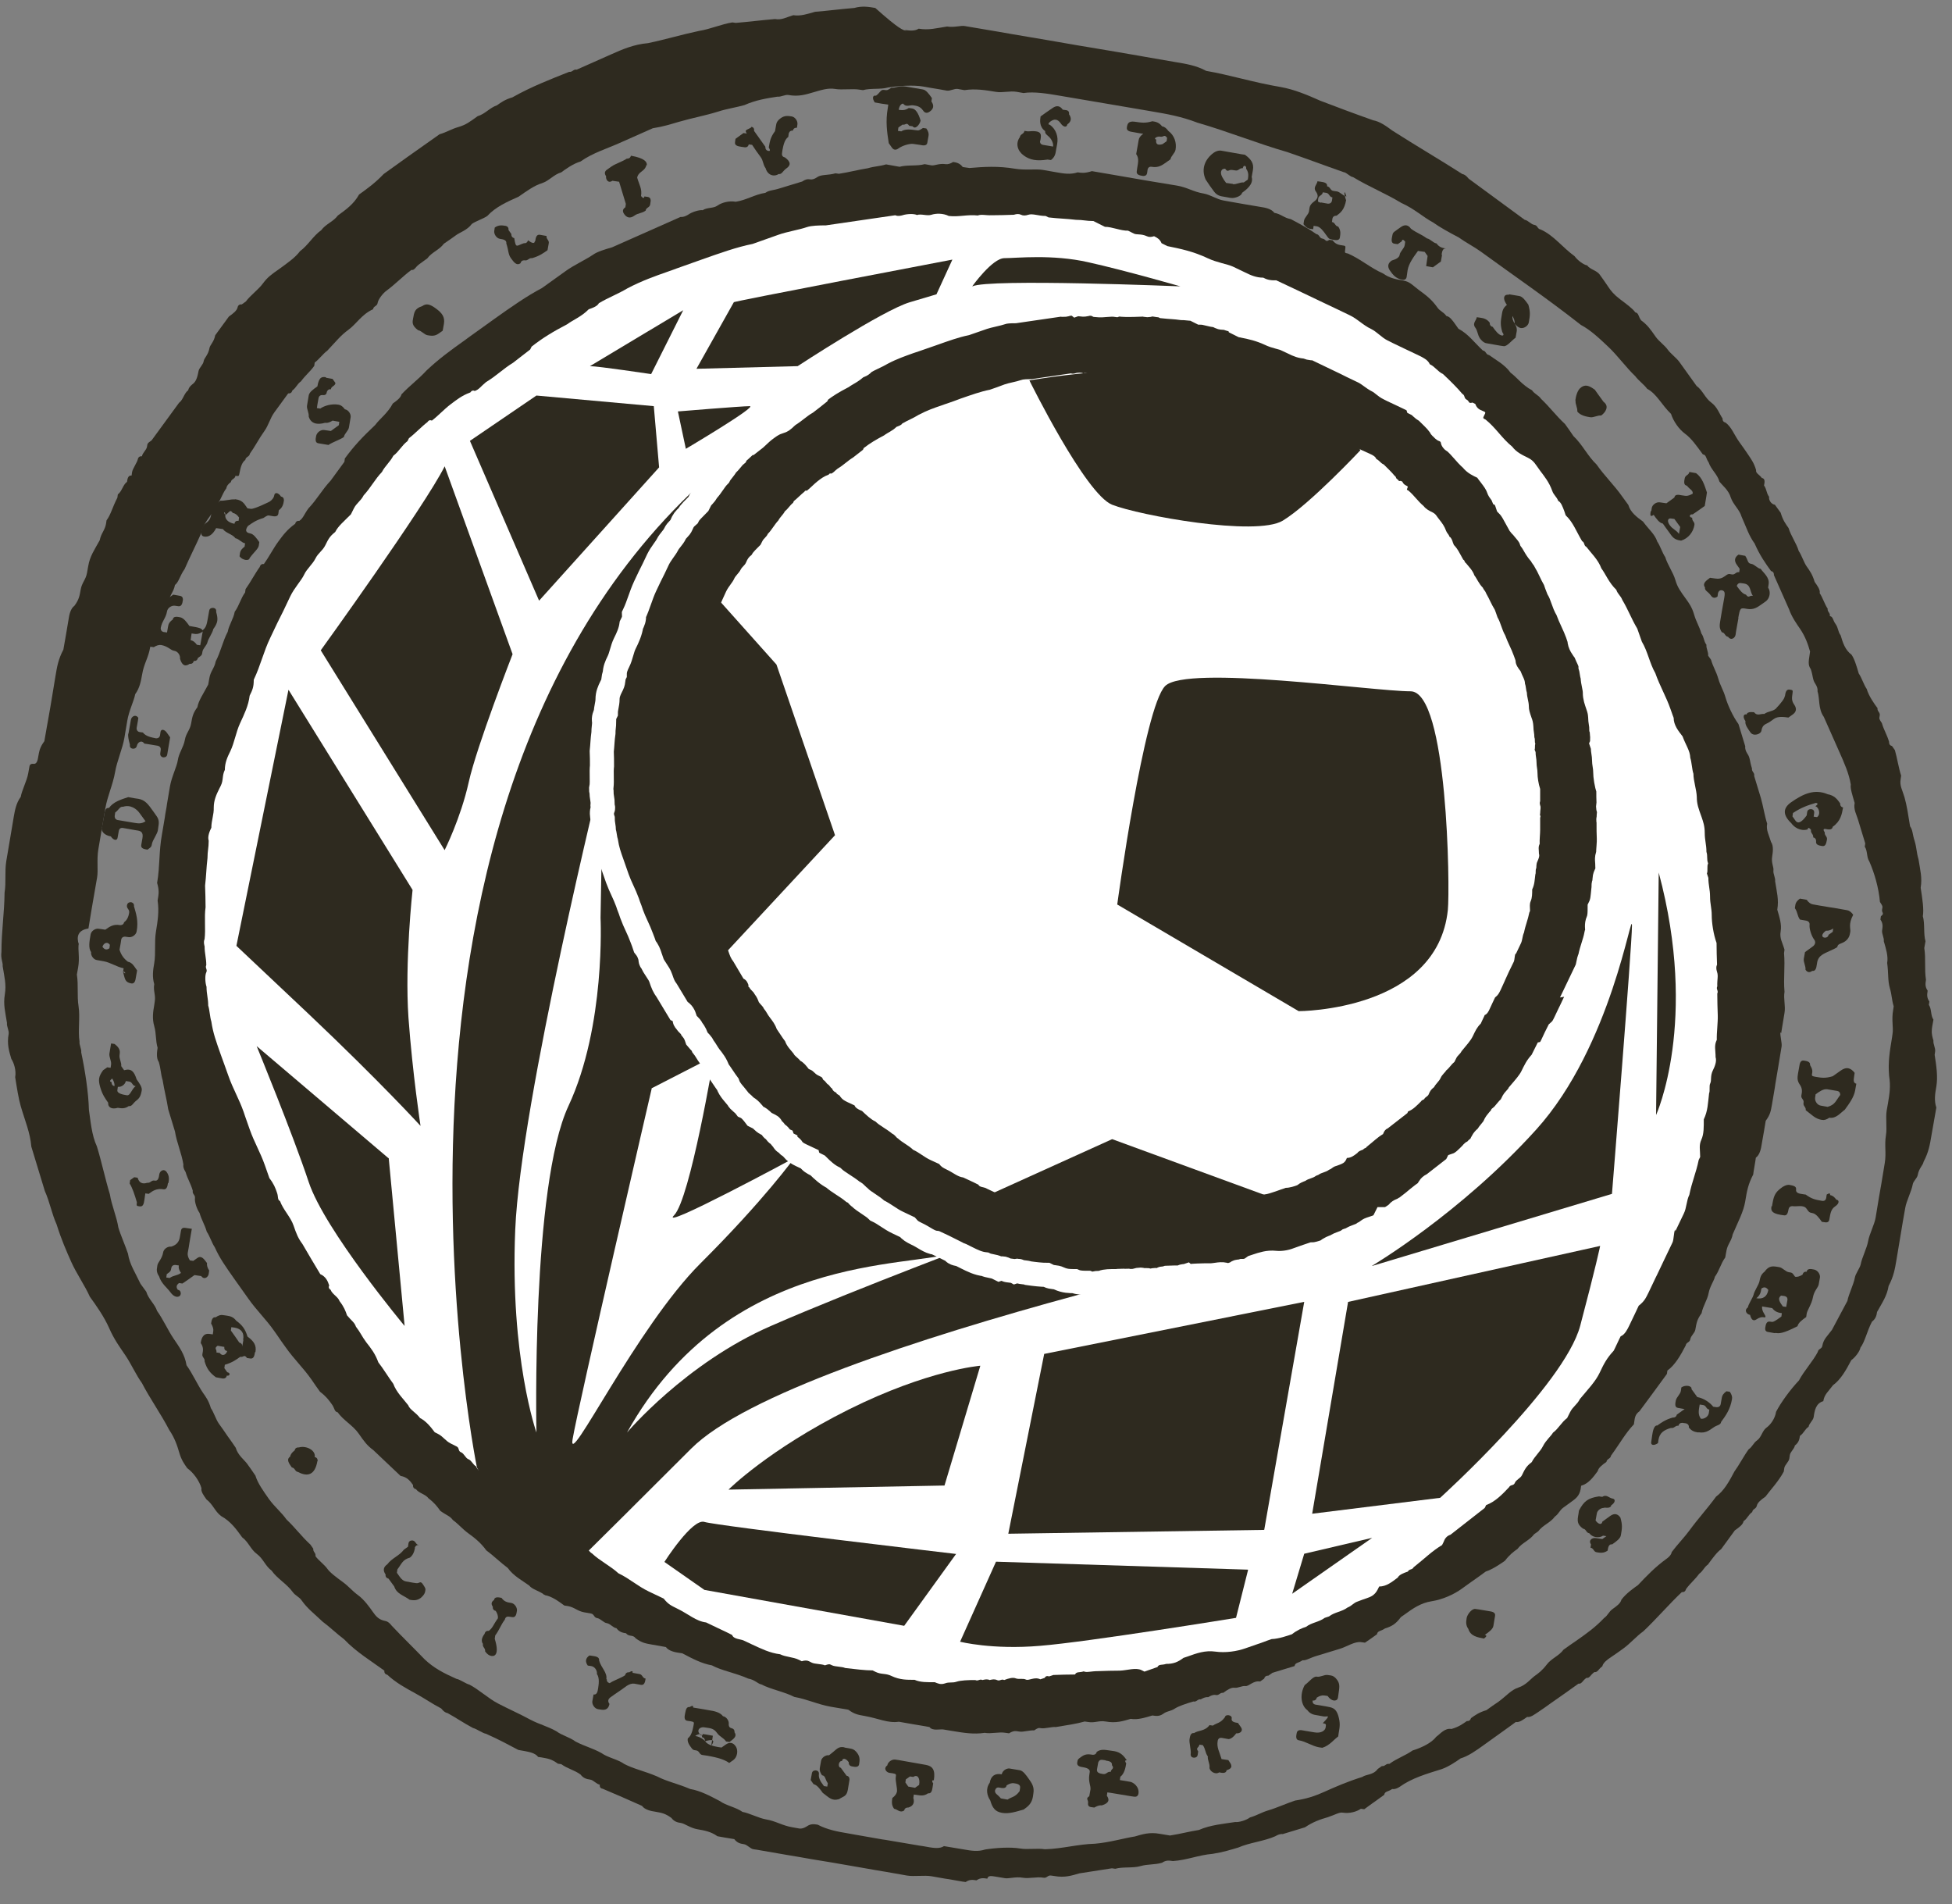 <?xml version="1.0" encoding="UTF-8"?> <svg xmlns="http://www.w3.org/2000/svg" width="81" height="79" viewBox="0 0 81 79" fill="none"><rect x="0" y="0" width="81" height="79" fill="#808080" stroke="none"/><g style="mix-blend-mode:multiply"><path d="M37.53 1.24C37.67 1.26 37.95 1.31 38.12 1.19C38.54 1.26 38.85 1.17 39.3 1.1C39.58 1.15 39.89 1.05 40.03 1.08L40.74 1.2L41.45 1.32L42.02 1.42L43.44 1.66L44.71 1.88L45.13 1.95L46.26 2.14L47.25 2.31L47.53 2.36L48.8 2.58C49.22 2.65 49.65 2.72 50.05 2.94C51.04 3.11 52.01 3.42 53.14 3.61C53.71 3.71 54.25 3.94 54.79 4.18C55.47 4.44 56.16 4.7 56.98 4.99C57.26 5.04 57.52 5.23 57.78 5.42C58.7 6.01 59.76 6.63 60.68 7.22C60.82 7.24 60.94 7.41 60.94 7.41C61.72 7.98 62.49 8.55 63.27 9.12C63.41 9.14 63.53 9.31 63.67 9.33C63.81 9.35 63.79 9.5 63.93 9.52C64.47 9.76 64.82 10.25 65.34 10.63C65.46 10.8 65.72 10.99 65.86 11.01C65.98 11.18 66.26 11.22 66.38 11.39C66.5 11.56 66.62 11.72 66.73 11.89C66.84 12.06 66.97 12.22 67.22 12.41C67.47 12.6 67.74 12.79 67.86 12.96C68 12.98 67.98 13.13 68.1 13.29C68.36 13.48 68.48 13.65 68.71 13.98C68.83 14.15 69.09 14.34 69.2 14.5C69.32 14.67 69.58 14.86 69.69 15.02C69.93 15.35 70.16 15.68 70.4 16.01C70.66 16.2 70.75 16.51 71.01 16.7C71.27 16.89 71.36 17.2 71.48 17.36C71.48 17.36 71.46 17.5 71.6 17.53C71.86 17.72 71.95 18.03 72.19 18.36C72.31 18.53 72.43 18.69 72.54 18.86C72.65 19.03 72.78 19.19 72.87 19.5C72.85 19.64 72.99 19.67 73.11 19.83C73.25 19.85 73.23 20 73.2 20.14C73.32 20.31 73.29 20.45 73.41 20.61C73.39 20.75 73.5 20.92 73.65 20.94C73.73 21.053 73.81 21.163 73.89 21.27C73.98 21.58 74.1 21.74 74.22 21.91C74.31 22.22 74.55 22.55 74.64 22.86C74.76 23.03 74.85 23.33 74.97 23.5C75.09 23.67 75.21 23.83 75.3 24.14C75.42 24.31 75.54 24.47 75.51 24.61C75.63 24.78 75.72 25.08 75.84 25.25C75.82 25.39 75.96 25.42 75.93 25.56C76.07 25.58 76.05 25.73 76.17 25.89C76.29 26.06 76.26 26.2 76.38 26.36C76.47 26.67 76.57 26.97 76.83 27.16C76.95 27.33 77.04 27.63 77.13 27.94C77.25 28.11 77.34 28.41 77.46 28.58C77.55 28.89 77.79 29.22 77.91 29.38C77.89 29.52 78.03 29.55 78 29.69C77.97 29.83 77.98 29.83 78.09 30C78.18 30.31 78.3 30.47 78.39 30.78C78.39 30.78 78.37 30.92 78.51 30.95L78.63 31.12C78.72 31.43 78.79 31.88 78.89 32.18L78.87 32.32C78.82 32.6 78.94 32.77 79.03 33.08C79.12 33.39 79.19 33.84 79.26 34.28C79.38 34.45 79.35 34.59 79.45 34.89C79.54 35.2 79.52 35.34 79.61 35.65C79.68 36.1 79.77 36.41 79.7 36.83C79.77 37.28 79.84 37.73 79.79 38.01C79.88 38.32 79.81 38.74 79.9 39.05L79.85 39.33C79.92 39.78 79.85 40.2 79.92 40.65C79.9 40.79 79.87 40.93 79.99 41.1C79.97 41.24 79.94 41.38 80.06 41.55L80.04 41.69C80.16 41.86 80.11 42.14 80.23 42.3L80.18 42.58C80.16 42.72 80.13 42.86 80.23 43.17C80.21 43.31 80.32 43.48 80.3 43.62L80.28 43.76C80.35 44.21 80.42 44.66 80.35 45.08C80.3 45.36 80.25 45.65 80.35 45.95L80.25 46.52L80.15 47.09C80.08 47.51 80.03 47.8 79.82 48.2C79.8 48.34 79.63 48.46 79.58 48.74C79.56 48.88 79.39 49 79.37 49.14C79.32 49.42 79.11 49.82 79.06 50.11L78.96 50.68L78.7 52.24C78.63 52.66 78.58 52.95 78.37 53.35C78.3 53.77 78.11 54.03 77.89 54.43C77.87 54.57 77.84 54.71 77.68 54.83C77.47 55.23 77.39 55.66 77.2 55.91C77.18 56.05 76.99 56.31 76.82 56.43C76.61 56.83 76.39 57.23 76.06 57.47C75.87 57.73 75.7 57.85 75.66 58.13C75.35 58.22 75.3 58.51 75.26 58.79C75.24 58.93 75.07 59.05 75.05 59.19C74.88 59.31 74.86 59.45 74.69 59.57C74.67 59.71 74.64 59.85 74.48 59.97C74.46 60.11 74.29 60.23 74.27 60.37L74.25 60.51C74.23 60.65 74.06 60.77 74.04 60.91L74.02 61.05C73.81 61.45 73.45 61.83 73.26 62.09C73.09 62.21 72.93 62.33 72.9 62.47C72.87 62.61 72.73 62.59 72.71 62.73C72.54 62.85 72.52 62.99 72.35 63.11C72.33 63.25 72.16 63.37 71.99 63.49C71.8 63.75 71.61 64.01 71.42 64.27C71.25 64.39 71.06 64.65 70.87 64.91C70.7 65.03 70.68 65.17 70.51 65.29C70.32 65.55 70.15 65.67 69.96 65.93C69.96 65.93 69.94 66.07 69.79 66.05C69.27 66.54 68.72 67.18 68.2 67.67C67.87 67.91 67.68 68.16 67.35 68.4C67.18 68.52 67.02 68.64 66.85 68.75C66.68 68.86 66.52 68.99 66.49 69.13C66.32 69.25 66.3 69.39 66.16 69.37C65.99 69.49 65.97 69.63 65.83 69.61C65.66 69.73 65.64 69.87 65.5 69.85C65.17 70.09 64.67 70.44 64.34 70.67C64.17 70.79 64.01 70.91 63.84 71.02C63.67 71.13 63.51 71.26 63.37 71.23C63.2 71.35 63.04 71.47 62.9 71.44C62.787 71.52 62.677 71.6 62.57 71.68C62.24 71.92 61.91 72.15 61.58 72.39C61.25 72.63 60.92 72.86 60.61 72.95C60.44 73.07 60.11 73.3 59.81 73.4C59.2 73.59 58.58 73.77 58.08 74.13C58.08 74.13 57.91 74.25 57.77 74.22C57.6 74.34 57.46 74.31 57.44 74.46C57.327 74.54 57.217 74.62 57.11 74.7L56.94 74.82C56.827 74.9 56.717 74.98 56.61 75.06L56.47 75.04C56.3 75.16 56 75.25 55.71 75.2C55.57 75.18 55.4 75.29 55.1 75.39C54.79 75.48 54.49 75.58 54.15 75.81C53.84 75.9 53.54 76 53.23 76.09C53.09 76.07 52.92 76.18 52.92 76.18C52.45 76.39 51.86 76.44 51.38 76.65C51.07 76.74 50.77 76.84 50.32 76.91C49.73 76.96 49.26 77.17 48.67 77.21C48.53 77.19 48.39 77.16 48.22 77.28C47.91 77.37 47.63 77.33 47.32 77.42C47.01 77.51 46.59 77.44 46.28 77.53L46.14 77.51C45.69 77.58 45.24 77.65 44.79 77.72C44.48 77.81 44.18 77.91 43.75 77.83L43.61 77.81C43.47 77.79 43.44 77.93 43.3 77.9C43.02 77.85 42.71 77.95 42.43 77.9C42.15 77.85 41.84 77.95 41.7 77.92L41.28 77.85C41.14 77.83 41 77.8 40.97 77.94C40.83 77.92 40.69 77.89 40.52 78.01C40.38 77.99 40.24 77.96 40.07 78.08L39.93 78.06L39.36 77.96L39.22 77.94L38.65 77.84C38.37 77.79 37.92 77.86 37.63 77.81L37.35 77.76L36.78 77.66L36.36 77.59L35.79 77.49L34.52 77.27L33.67 77.13L33.1 77.03L32.68 76.96L31.41 76.74L31.27 76.72C31.13 76.7 31.01 76.53 30.87 76.51C30.73 76.49 30.59 76.46 30.47 76.3L30.05 76.23L29.77 76.18C29.51 75.99 29.23 75.94 28.94 75.89C28.65 75.84 28.4 75.65 28.26 75.63C28.12 75.61 27.98 75.58 27.86 75.42C27.6 75.23 27.46 75.21 27.18 75.16C27.04 75.14 26.76 75.09 26.64 74.92C26.1 74.68 25.56 74.44 25.01 74.21C24.917 74.197 24.877 74.14 24.89 74.04C24.75 74.02 24.63 73.85 24.49 73.83C24.35 73.81 24.21 73.78 24.09 73.62C23.83 73.43 23.55 73.38 23.29 73.19L23.15 73.17C22.89 72.98 22.75 72.96 22.47 72.91L22.33 72.89C22.21 72.72 21.93 72.68 21.79 72.65L21.51 72.6C21.11 72.39 20.71 72.17 20.17 71.93C20.03 71.91 19.77 71.72 19.63 71.69C19.23 71.48 18.97 71.29 18.57 71.07C18.43 71.05 18.31 70.88 18.31 70.88C17.91 70.67 17.65 70.48 17.25 70.26C16.85 70.04 16.45 69.83 16.07 69.48C16.07 69.48 15.93 69.46 15.95 69.31C15.43 68.93 14.77 68.53 14.28 68.01C14.02 67.82 13.64 67.46 13.39 67.28C13.01 66.92 12.75 66.73 12.52 66.4C12.4 66.23 12.26 66.21 12.14 66.04C11.9 65.71 11.5 65.49 11.27 65.16C11.01 64.97 10.92 64.66 10.66 64.47C10.4 64.28 10.31 63.97 10.05 63.78C9.81 63.45 9.58 63.12 9.18 62.9C8.92 62.71 8.83 62.4 8.57 62.21C8.45 62.04 8.33 61.88 8.36 61.74C8.27 61.43 8.03 61.1 7.77 60.91C7.65 60.74 7.53 60.58 7.44 60.27C7.35 59.96 7.25 59.66 7.02 59.32C6.69 58.68 6.22 58.02 5.89 57.38C5.65 57.05 5.44 56.58 5.21 56.24C4.98 55.9 4.74 55.58 4.53 55.1C4.32 54.62 3.97 54.13 3.73 53.8C3.52 53.33 3.17 52.83 2.96 52.36C2.75 51.89 2.54 51.41 2.35 50.8C2.14 50.33 2.07 49.88 1.86 49.41C1.67 48.8 1.49 48.18 1.3 47.57C1.25 46.98 1.04 46.51 0.86 45.89C0.77 45.58 0.7 45.13 0.63 44.69C0.68 44.41 0.58 44.1 0.47 43.93C0.38 43.62 0.28 43.32 0.36 42.89C0.38 42.75 0.27 42.58 0.29 42.44C0.22 41.99 0.13 41.68 0.2 41.26C0.27 40.84 0.18 40.53 0.11 40.08C0.13 39.94 0.02 39.77 0.06 39.49C0.06 38.62 0.18 37.91 0.19 37.03C0.26 36.61 0.19 36.16 0.26 35.73L0.5 34.31L0.57 33.89C0.62 33.61 0.67 33.32 0.86 33.06C0.91 32.78 1.12 32.38 1.17 32.09L1.22 31.81C1.233 31.717 1.29 31.677 1.39 31.69C1.49 31.703 1.553 31.617 1.58 31.43C1.63 31.15 1.65 31.01 1.84 30.75L1.94 30.18L1.99 29.9L2.09 29.33L2.16 28.91L2.3 28.06C2.37 27.64 2.42 27.35 2.63 26.95L2.73 26.38L2.85 25.67C2.87 25.53 2.92 25.25 3.09 25.13C3.28 24.87 3.3 24.73 3.35 24.45C3.4 24.17 3.56 24.05 3.61 23.77L3.66 23.49C3.73 23.07 3.92 22.81 4.14 22.41C4.19 22.13 4.35 22.01 4.4 21.73L4.42 21.59C4.61 21.33 4.66 21.05 4.87 20.65L4.89 20.51C5.06 20.39 5.1 20.11 5.27 19.99C5.29 19.85 5.32 19.71 5.46 19.73L5.48 19.59C5.5 19.45 5.69 19.19 5.72 19.05C5.72 19.05 5.74 18.91 5.89 18.93C5.91 18.79 6.08 18.67 6.1 18.53C6.12 18.39 6.12 18.39 6.29 18.27C6.48 18.01 6.67 17.75 6.86 17.49C7.05 17.23 7.24 16.97 7.43 16.71C7.6 16.59 7.64 16.31 7.81 16.19C7.83 16.05 8 15.93 8 15.93C8.17 15.81 8.21 15.53 8.24 15.39C8.27 15.25 8.43 15.13 8.45 14.99C8.47 14.85 8.64 14.73 8.69 14.45C8.71 14.31 8.88 14.19 8.93 13.91C9.12 13.65 9.31 13.39 9.5 13.13C9.67 13.01 9.83 12.89 9.86 12.75C9.86 12.75 9.88 12.61 10.03 12.63L10.2 12.51C10.39 12.25 10.72 12.02 10.91 11.76C11.1 11.5 11.27 11.38 11.6 11.15C11.93 10.91 12.26 10.68 12.45 10.42C12.78 10.18 13 9.78 13.33 9.55C13.52 9.29 13.83 9.2 14.02 8.94C14.35 8.7 14.68 8.47 14.9 8.07C15.23 7.83 15.56 7.6 15.92 7.22C16.25 6.98 16.58 6.75 16.91 6.51C17.41 6.16 17.74 5.92 18.24 5.57C18.55 5.48 18.71 5.36 19.02 5.27C19.33 5.18 19.49 5.06 19.82 4.82C20.13 4.73 20.32 4.47 20.62 4.37C20.79 4.25 20.95 4.13 21.26 4.04C22.06 3.59 22.84 3.29 23.62 2.98C23.76 3 23.79 2.86 23.93 2.89C24.4 2.68 24.88 2.47 25.35 2.26C25.82 2.05 26.3 1.84 26.89 1.79C27.65 1.63 28.26 1.44 29.02 1.28C29.47 1.21 29.94 1 30.39 0.93L30.53 0.95C31.12 0.9 31.57 0.84 32.16 0.79C32.44 0.84 32.61 0.72 32.92 0.63C33.2 0.68 33.51 0.58 33.82 0.49C34.41 0.44 34.86 0.38 35.45 0.33C35.76 0.24 36.04 0.28 36.32 0.33C37.33 1.23 37.47 1.25 37.62 1.28L37.53 1.24ZM3.27 39.13C3.22 39.41 3.32 39.72 3.24 40.15L3.19 40.43C3.26 40.88 3.19 41.3 3.26 41.75C3.33 42.2 3.23 42.77 3.3 43.21C3.28 43.35 3.39 43.52 3.37 43.66C3.53 44.42 3.67 45.31 3.69 46.05C3.76 46.5 3.8 47.09 4.02 47.56C4.21 48.17 4.37 48.93 4.56 49.55C4.63 50 4.84 50.47 4.91 50.92C5 51.23 5.21 51.7 5.31 52.01C5.38 52.46 5.61 52.79 5.83 53.26C5.91 53.373 5.99 53.483 6.07 53.59C6.16 53.9 6.42 54.09 6.52 54.39C6.76 54.72 6.97 55.19 7.2 55.53C7.43 55.87 7.67 56.19 7.74 56.64C7.98 56.97 8.19 57.44 8.42 57.78C8.54 57.95 8.66 58.11 8.75 58.42C8.87 58.59 8.96 58.89 9.08 59.06C9.2 59.23 9.32 59.39 9.43 59.56C9.55 59.73 9.67 59.89 9.78 60.06C9.87 60.37 10.13 60.56 10.25 60.72C10.37 60.89 10.49 61.05 10.6 61.22C10.69 61.53 10.93 61.86 11.16 62.19C11.4 62.52 11.65 62.71 11.89 63.04C12.27 63.4 12.5 63.73 12.88 64.08L13 64.25C12.98 64.39 13.12 64.42 13.09 64.56C13.21 64.73 13.47 64.92 13.58 65.08C13.69 65.24 13.96 65.44 14.22 65.63C14.48 65.82 14.6 65.99 14.86 66.18C15.12 66.37 15.35 66.7 15.47 66.87C15.59 67.04 15.71 67.2 15.99 67.25C16.13 67.27 16.25 67.44 16.25 67.44C16.74 67.96 17.12 68.32 17.62 68.84C18 69.2 18.4 69.41 18.94 69.65C19.08 69.67 19.34 69.86 19.48 69.89C19.88 70.1 20.26 70.46 20.66 70.67C21.06 70.88 21.6 71.12 22 71.34C22.4 71.55 22.68 71.6 23.08 71.82C23.34 72.01 23.62 72.06 23.88 72.25C24.28 72.46 24.56 72.51 24.96 72.73C25.22 72.92 25.64 72.99 25.9 73.18C26.3 73.39 26.73 73.47 27.27 73.7C27.67 73.91 28.1 73.99 28.64 74.22C29.06 74.29 29.47 74.51 29.87 74.72C30.13 74.91 30.55 74.98 30.81 75.17C31.09 75.22 31.49 75.43 31.78 75.48C32.2 75.55 32.46 75.74 32.89 75.81L33.17 75.86C33.263 75.873 33.367 75.843 33.48 75.77C33.65 75.65 33.79 75.68 33.93 75.7C34.33 75.91 34.76 75.99 35.18 76.06L35.46 76.11L36.03 76.21L36.6 76.31L36.74 76.33L37.45 76.45L38.16 76.57L38.3 76.59L38.58 76.64C38.72 76.66 39 76.71 39.17 76.59L39.59 76.66L40.01 76.73C40.29 76.78 40.58 76.83 40.88 76.73C41.33 76.66 41.92 76.62 42.34 76.69C42.62 76.74 43.07 76.67 43.36 76.72C44.09 76.7 44.71 76.51 45.44 76.49C46.03 76.44 46.64 76.26 47.09 76.19C47.4 76.1 47.7 76 48.13 76.08L48.55 76.15C49 76.08 49.31 75.99 49.75 75.92C50.22 75.71 50.81 75.66 51.26 75.59C51.4 75.61 51.71 75.52 51.87 75.4C52.18 75.31 52.34 75.19 52.65 75.1C52.96 75.01 53.43 74.8 53.74 74.7C54.19 74.63 54.5 74.54 54.97 74.33C55.44 74.12 55.92 73.91 56.53 73.72C56.7 73.6 56.98 73.65 57.17 73.39L57.34 73.27C57.48 73.29 57.51 73.15 57.65 73.18C57.98 72.94 58.29 72.85 58.62 72.62C58.93 72.53 59.4 72.32 59.59 72.06C59.76 71.94 59.95 71.68 60.23 71.73C60.54 71.64 60.7 71.52 60.87 71.4C61.01 71.42 61.04 71.28 61.04 71.28C61.21 71.16 61.37 71.04 61.68 70.95C61.85 70.83 62.01 70.71 62.18 70.6C62.51 70.36 62.7 70.11 63.01 70.01C63.32 69.91 63.51 69.66 63.67 69.54C63.84 69.42 64 69.3 64.19 69.05C64.38 68.8 64.69 68.7 64.88 68.44C65.05 68.32 65.21 68.2 65.38 68.09C65.88 67.74 66.21 67.5 66.56 67.13C66.73 67.01 66.75 66.87 66.92 66.75C67.09 66.63 67.25 66.51 67.28 66.37C67.47 66.11 67.8 65.88 67.97 65.76C68.33 65.38 68.68 65.01 69.18 64.65C69.18 64.65 69.35 64.53 69.37 64.39C69.56 64.13 69.92 63.75 70.1 63.5C70.48 62.98 70.83 62.61 71.21 62.09C71.54 61.85 71.76 61.45 71.97 61.05C72.16 60.79 72.37 60.39 72.56 60.13C72.73 60.01 72.75 59.87 72.92 59.75C73.09 59.63 73.13 59.35 73.3 59.23C73.47 59.11 73.66 58.85 73.7 58.57C73.91 58.17 74.29 57.65 74.65 57.27C74.86 56.87 75.22 56.49 75.43 56.09C75.45 55.95 75.6 55.97 75.62 55.83C75.67 55.55 75.83 55.43 76.02 55.17C76.23 54.77 76.45 54.37 76.66 53.97C76.71 53.69 76.92 53.29 76.97 53C76.99 52.86 77.18 52.6 77.21 52.46C77.26 52.18 77.47 51.78 77.52 51.49C77.57 51.2 77.78 50.81 77.83 50.52L77.97 49.67L78.07 49.1L78.21 48.25C78.28 47.83 78.19 47.52 78.26 47.09C78.31 46.81 78.24 46.36 78.29 46.07L78.34 45.79C78.41 45.37 78.46 45.08 78.39 44.63C78.34 44.04 78.42 43.61 78.51 43.05L78.53 42.91C78.58 42.63 78.48 42.32 78.56 41.89L78.58 41.75C78.49 41.44 78.51 41.3 78.42 40.99C78.33 40.68 78.37 40.4 78.31 39.95C78.36 39.67 78.26 39.36 78.17 39.05C78.19 38.91 78.08 38.74 78.1 38.6C78.12 38.46 78.15 38.32 78.03 38.15L78.05 38.01C78.22 37.89 78.07 37.87 78.1 37.73C78.13 37.59 78.12 37.59 78.01 37.42C77.96 36.83 77.78 36.22 77.57 35.74C77.45 35.57 77.5 35.29 77.38 35.13L77.4 34.99C77.31 34.68 77.21 34.38 77.12 34.07C77.03 33.76 76.91 33.6 76.96 33.31C76.87 33 76.77 32.7 76.8 32.55C76.73 32.1 76.52 31.63 76.31 31.16C76.1 30.69 75.89 30.21 75.68 29.74C75.44 29.41 75.52 28.98 75.42 28.68C75.433 28.587 75.403 28.483 75.33 28.37C75.21 28.2 75.24 28.06 75.14 27.76C75.02 27.59 75.05 27.45 75.09 27.17L75.11 27.03C75.02 26.72 74.92 26.42 74.69 26.08C74.57 25.91 74.34 25.58 74.24 25.28C74.03 24.81 73.82 24.33 73.61 23.86C73.61 23.86 73.63 23.72 73.49 23.69C73.25 23.36 73.02 23.03 72.81 22.55C72.57 22.22 72.48 21.91 72.27 21.44C72.18 21.13 71.92 20.94 71.82 20.64C71.73 20.33 71.47 20.14 71.35 19.98C71.26 19.67 71 19.48 70.9 19.18C70.78 19.01 70.81 18.87 70.66 18.85C70.42 18.52 70.19 18.19 69.93 18C69.67 17.81 69.44 17.48 69.34 17.17C68.96 16.81 68.75 16.34 68.35 16.13C68.23 15.96 67.97 15.77 67.86 15.61C67.48 15.25 67.13 14.76 66.75 14.4C66.37 14.04 66 13.69 65.6 13.48C64.19 12.37 62.75 11.39 61.45 10.44C61.19 10.25 60.79 10.04 60.53 9.85C60.13 9.64 59.73 9.42 59.47 9.23C59.07 9.02 58.69 8.66 58.15 8.42C57.49 8.02 56.81 7.75 56.15 7.35C56.01 7.33 55.89 7.16 55.75 7.14C54.92 6.85 54.24 6.59 53.42 6.31C52.17 5.95 50.94 5.45 49.69 5.09C49.01 4.83 48.44 4.73 47.73 4.61L46.03 4.32C45.32 4.2 44.61 4.08 43.91 3.96C43.49 3.89 42.92 3.79 42.47 3.86L42.19 3.81C41.91 3.76 41.6 3.86 41.32 3.81C40.9 3.74 40.47 3.67 40.02 3.74L39.74 3.69C39.6 3.67 39.43 3.78 39.29 3.76L39.01 3.71L38.59 3.64L38.31 3.59C37.89 3.52 37.29 3.56 36.85 3.63C36.54 3.72 36.12 3.65 35.81 3.74L35.67 3.72C35.39 3.67 34.94 3.74 34.65 3.69C34.36 3.64 34.06 3.74 33.75 3.83C33.44 3.92 33.14 4.02 32.71 3.94C32.57 3.92 32.4 4.03 32.26 4.01C31.81 4.08 31.36 4.15 30.89 4.36C30.58 4.45 30.13 4.52 29.83 4.62C29.22 4.81 28.77 4.88 28.15 5.06C27.84 5.15 27.54 5.25 27.09 5.32C26.62 5.53 26.14 5.74 25.67 5.95C25.2 6.16 24.58 6.35 24.09 6.7C23.78 6.79 23.45 7.03 23.29 7.15C22.98 7.24 22.79 7.5 22.49 7.6C22.18 7.69 21.85 7.93 21.52 8.16C21.05 8.37 20.57 8.58 20.22 8.96C20.05 9.08 19.75 9.17 19.58 9.29C19.39 9.55 19.08 9.64 18.92 9.76C18.75 9.88 18.59 10 18.42 10.11C18.23 10.37 17.92 10.46 17.73 10.72C17.617 10.8 17.507 10.88 17.4 10.96C17.23 11.08 17.21 11.22 17.07 11.2C16.74 11.44 16.38 11.81 16.05 12.05C15.88 12.17 15.69 12.43 15.67 12.57C15.65 12.71 15.5 12.69 15.48 12.83C15.01 13.04 14.79 13.44 14.46 13.68C14.13 13.92 13.94 14.17 13.58 14.55C13.41 14.67 13.22 14.93 13.06 15.04L13.04 15.18C12.85 15.44 12.68 15.56 12.49 15.82C12.32 15.94 12.3 16.08 12.13 16.2C12.13 16.2 12.11 16.34 11.96 16.32C11.77 16.58 11.58 16.84 11.39 17.1C11.2 17.36 11.15 17.64 10.96 17.9C10.77 18.16 10.56 18.56 10.37 18.82C10.35 18.96 10.2 18.94 10.18 19.08C10.01 19.2 9.97 19.48 9.94 19.62C9.91 19.76 9.92 19.76 9.77 19.74C9.75 19.88 9.6 19.86 9.58 20C9.467 20.08 9.403 20.167 9.39 20.26C9.2 20.52 9.15 20.8 8.99 20.92C8.97 21.06 8.8 21.18 8.78 21.32C8.59 21.58 8.4 21.84 8.35 22.12C8.11 22.66 7.9 23.06 7.66 23.61C7.47 23.87 7.42 24.15 7.26 24.27C7.21 24.55 7.05 24.67 7 24.95C6.79 25.35 6.74 25.63 6.52 26.03C6.47 26.31 6.28 26.57 6.23 26.86C6.16 27.28 5.97 27.54 5.9 27.97C5.85 28.25 5.8 28.54 5.61 28.8C5.56 29.08 5.35 29.48 5.28 29.91L5.16 30.62C5.09 31.04 4.85 31.59 4.78 32.01C4.68 32.58 4.47 32.98 4.37 33.54L4.08 35.24C4.01 35.66 4.08 36.11 4.03 36.4L3.81 37.67L3.67 38.52C3.22 38.59 3.17 38.87 3.27 39.18V39.13Z" fill="#2E2A1F"></path><path d="M73.88 42.82C73.86 42.96 73.95 43.27 73.93 43.41L73.79 44.26L73.67 44.97L73.65 45.11L73.53 45.82C73.48 46.1 73.46 46.24 73.27 46.5L73.2 46.92L73.1 47.49C73.08 47.63 73.03 47.91 72.86 48.03L72.84 48.17L72.77 48.59L72.75 48.73C72.54 49.13 72.49 49.41 72.42 49.84C72.35 50.27 72.13 50.67 71.9 51.21C71.85 51.49 71.69 51.61 71.64 51.89L71.59 52.17C71.4 52.43 71.35 52.71 71.16 52.97C71.14 53.11 70.95 53.37 70.9 53.65C70.85 53.93 70.66 54.19 70.61 54.48C70.42 54.74 70.4 54.88 70.35 55.16C70.33 55.3 70.16 55.42 70.14 55.56C70.12 55.7 69.97 55.68 69.95 55.82C69.74 56.22 69.52 56.62 69.19 56.86L69.17 57C68.79 57.52 68.41 58.04 68.03 58.55C67.86 58.67 67.84 58.81 67.82 58.95L67.8 59.09C67.44 59.47 67.23 59.87 66.85 60.39C66.83 60.53 66.68 60.51 66.66 60.65C66.49 60.77 66.33 60.89 66.3 61.03C66.11 61.29 65.92 61.55 65.61 61.64L65.59 61.78C65.54 62.06 65.38 62.18 65.21 62.3C65.097 62.38 64.987 62.46 64.88 62.54C64.71 62.66 64.69 62.8 64.52 62.92C64.33 63.18 64.02 63.27 63.83 63.53L63.66 63.65C63.47 63.91 63.16 64 62.97 64.26C62.8 64.38 62.64 64.5 62.45 64.75C62.28 64.87 61.95 65.1 61.65 65.2C61.537 65.28 61.427 65.36 61.32 65.44C61.15 65.56 60.82 65.79 60.66 65.91C60.33 66.15 59.86 66.36 59.41 66.43C58.96 66.5 58.63 66.73 58.3 66.97L58.13 67.09C57.94 67.35 57.77 67.47 57.47 67.56C57.3 67.68 57.16 67.65 57.14 67.8C56.97 67.92 56.81 68.04 56.64 68.15L56.5 68.13C56.22 68.08 55.89 68.32 55.58 68.41C55.27 68.5 54.97 68.6 54.66 68.69C54.35 68.78 54.19 68.9 54.05 68.88C53.88 69 53.74 68.97 53.72 69.12C53.41 69.21 53.11 69.31 52.8 69.4L52.63 69.52C52.63 69.52 52.49 69.5 52.46 69.64L52.29 69.76C52.01 69.71 51.82 69.97 51.68 69.95C51.54 69.93 51.37 70.04 51.23 70.02C51.09 70 50.92 70.11 50.76 70.23C50.62 70.21 50.59 70.35 50.45 70.32C50.31 70.29 50.14 70.41 50.14 70.41C50 70.39 49.83 70.5 49.83 70.5C49.69 70.48 49.66 70.62 49.52 70.59C49.21 70.68 48.91 70.78 48.74 70.89C48.57 71 48.43 70.98 48.27 71.1C48.1 71.22 47.96 71.19 47.82 71.17C47.51 71.26 47.21 71.36 46.92 71.31C46.61 71.4 46.31 71.5 45.88 71.42C45.6 71.37 45.43 71.49 45.15 71.44L45.01 71.42C44.7 71.51 44.25 71.58 43.81 71.65C43.67 71.63 43.36 71.72 43.22 71.7C43.08 71.68 43.08 71.68 42.91 71.79C42.77 71.77 42.46 71.86 42.32 71.84L42.18 71.82C42.087 71.807 41.983 71.837 41.87 71.91L41.73 71.89C41.45 71.84 41.14 71.94 40.86 71.89C40.41 71.96 39.99 71.89 39.56 71.82L39.14 71.75C39 71.73 38.69 71.82 38.57 71.65L38.29 71.6L37.87 71.53L37.3 71.43C36.85 71.5 36.45 71.29 35.88 71.19C35.6 71.14 35.46 71.12 35.2 70.93L34.49 70.81C33.92 70.71 33.52 70.5 32.96 70.4C32.56 70.19 31.99 70.09 31.59 69.88C31.45 69.86 31.33 69.69 31.05 69.64C30.51 69.4 29.94 69.31 29.54 69.09C29.12 69.02 28.71 68.8 28.31 68.59L28.17 68.57C28.03 68.55 27.75 68.5 27.63 68.33L27.06 68.23C26.78 68.18 26.64 68.16 26.38 67.97C26.26 67.8 26.1 67.92 25.98 67.76C25.84 67.74 25.7 67.71 25.58 67.55C25.44 67.53 25.32 67.36 25.18 67.34C25.04 67.32 24.92 67.15 24.78 67.13C24.64 67.11 24.66 66.96 24.52 66.94L24.24 66.89C23.96 66.84 23.84 66.68 23.56 66.63L23.42 66.61C23.16 66.42 22.9 66.23 22.62 66.18C22.36 65.99 22.08 65.94 21.96 65.78C21.7 65.59 21.3 65.38 21.07 65.05C20.81 64.86 20.43 64.5 20.18 64.32C19.94 63.99 19.69 63.8 19.43 63.61C19.17 63.42 19.05 63.25 18.79 63.06C18.67 62.89 18.53 62.87 18.27 62.68C18.15 62.51 18.03 62.35 17.78 62.16C17.66 61.99 17.38 61.95 17.26 61.78C17.26 61.78 17.12 61.76 17.14 61.61C17.02 61.44 16.9 61.28 16.62 61.23C16.24 60.87 15.87 60.52 15.49 60.16C15.23 59.97 15.11 59.8 14.88 59.47C14.65 59.14 14.24 58.92 14.01 58.59C13.87 58.57 13.89 58.42 13.77 58.26C13.65 58.09 13.53 57.93 13.28 57.74C13.16 57.57 13.04 57.41 12.93 57.24C12.58 56.74 12.2 56.39 11.85 55.89C11.73 55.72 11.61 55.56 11.5 55.39L11.38 55.22C11.03 54.72 10.65 54.37 10.3 53.87C10.06 53.54 9.95 53.37 9.71 53.04C9.36 52.54 9.12 52.21 8.91 51.74C8.79 51.57 8.7 51.27 8.58 51.1C8.49 50.79 8.37 50.63 8.28 50.32C8.16 50.15 8.07 49.85 8.09 49.71C8.11 49.57 7.97 49.54 8 49.4C7.91 49.09 7.79 48.93 7.7 48.62C7.7 48.62 7.58 48.45 7.61 48.31C7.54 47.86 7.33 47.39 7.26 46.94C7.17 46.63 7.07 46.33 6.98 46.02C6.91 45.57 6.82 45.26 6.75 44.82C6.66 44.51 6.68 44.37 6.59 44.06C6.47 43.89 6.52 43.61 6.54 43.47C6.45 43.16 6.49 42.88 6.4 42.57C6.31 42.26 6.35 41.98 6.4 41.7L6.42 41.56C6.47 41.28 6.35 41.11 6.4 40.83C6.31 40.52 6.35 40.24 6.4 39.96C6.47 39.54 6.4 39.09 6.47 38.66C6.54 38.23 6.61 37.81 6.54 37.36C6.59 37.08 6.61 36.94 6.52 36.63C6.64 35.92 6.59 35.33 6.72 34.62L6.84 33.91L6.86 33.77L6.91 33.49L6.93 33.35L7.05 32.64C7.12 32.22 7.34 31.81 7.38 31.53C7.42 31.25 7.62 30.99 7.67 30.7C7.72 30.41 7.88 30.3 7.93 30.02C7.98 29.74 8 29.6 8.19 29.34C8.24 29.06 8.43 28.8 8.64 28.4L8.69 28.12C8.74 27.84 8.9 27.72 8.95 27.44C9.16 27.04 9.24 26.61 9.45 26.21C9.5 25.93 9.69 25.67 9.74 25.38C9.93 25.12 9.98 24.84 10.17 24.58L10.19 24.44C10.38 24.18 10.59 23.78 10.78 23.52C10.78 23.52 10.8 23.38 10.95 23.4C11.14 23.14 11.35 22.74 11.54 22.48C11.73 22.22 11.92 21.96 12.25 21.73C12.25 21.73 12.27 21.59 12.42 21.61C12.59 21.49 12.61 21.35 12.8 21.09C13.16 20.71 13.37 20.31 13.72 19.94C13.91 19.68 14.1 19.42 14.29 19.16L14.31 19.02C14.69 18.5 15.04 18.13 15.57 17.63C15.76 17.37 16.09 17.14 16.3 16.74C16.47 16.62 16.63 16.5 16.66 16.36C17.02 15.98 17.35 15.75 17.7 15.37C18.22 14.88 18.72 14.52 19.21 14.17C19.38 14.05 19.54 13.93 19.54 13.93C19.87 13.69 20.2 13.46 20.53 13.22C21.19 12.75 21.86 12.28 22.49 11.95C22.82 11.71 23.15 11.48 23.48 11.24C23.81 11 24.28 10.79 24.62 10.56C24.79 10.44 25.09 10.35 25.4 10.26C25.87 10.05 26.35 9.84 26.82 9.63C27.29 9.42 27.77 9.21 28.24 9C28.38 9.02 28.55 8.91 28.55 8.91C28.72 8.79 29.02 8.7 29.16 8.72C29.33 8.6 29.61 8.65 29.77 8.53C29.94 8.41 30.24 8.32 30.53 8.37C30.98 8.3 31.31 8.07 31.76 8C31.93 7.88 32.07 7.91 32.37 7.81C32.68 7.72 32.98 7.62 33.29 7.53C33.403 7.45 33.507 7.42 33.6 7.44C33.693 7.46 33.797 7.43 33.91 7.35C34.08 7.23 34.36 7.28 34.67 7.19L34.81 7.21C35.26 7.14 35.57 7.05 36.01 6.98C36.32 6.89 36.46 6.91 36.77 6.82L37.05 6.87L37.33 6.92C37.64 6.83 38.06 6.9 38.37 6.81L38.65 6.86C38.79 6.88 38.96 6.77 39.24 6.81C39.333 6.823 39.437 6.793 39.55 6.72C39.69 6.74 39.83 6.77 39.95 6.93L40.09 6.95L40.23 6.97C40.82 6.92 41.41 6.88 42.12 7C42.54 7.07 42.99 7 43.28 7.05L43.85 7.15C44.13 7.2 44.42 7.25 44.72 7.15C44.86 7.17 45 7.2 45.31 7.1L46.3 7.27L47.57 7.49L47.99 7.56L48.84 7.7C49.26 7.77 49.52 7.96 49.95 8.03C50.23 8.08 50.49 8.27 50.78 8.32L51.06 8.37L51.63 8.47L52.34 8.59C52.48 8.61 52.76 8.66 52.88 8.83C53.16 8.88 53.28 9.04 53.56 9.09C53.96 9.3 54.36 9.52 54.62 9.71C54.76 9.73 54.74 9.88 54.88 9.9C55.02 9.92 55 10.07 55.16 9.95L55.3 9.97C55.42 10.14 55.56 10.16 55.7 10.18C55.84 10.2 55.84 10.2 55.82 10.35C55.8 10.5 55.8 10.49 55.94 10.52C56.48 10.76 56.86 11.11 57.4 11.35C57.66 11.54 57.94 11.59 58.23 11.64C58.52 11.69 58.63 11.85 58.89 12.04C59.15 12.23 59.41 12.42 59.64 12.75C59.76 12.92 59.9 12.94 60.02 13.11C60.16 13.13 60.28 13.3 60.4 13.47L60.52 13.64C60.92 13.85 61.16 14.19 61.53 14.54C61.67 14.56 61.65 14.71 61.79 14.73C62.05 14.92 62.45 15.13 62.68 15.46C62.94 15.65 63.17 15.98 63.57 16.19C63.69 16.36 63.83 16.38 63.95 16.55C64.33 16.91 64.56 17.24 64.94 17.59C65.06 17.76 65.18 17.92 65.29 18.09C65.67 18.45 65.88 18.92 66.25 19.27C66.6 19.77 66.98 20.12 67.33 20.62C67.45 20.79 67.57 20.95 67.57 20.95C67.66 21.26 67.92 21.45 68.18 21.64C68.42 21.97 68.67 22.16 68.77 22.47C68.89 22.64 68.98 22.94 69.1 23.11C69.19 23.42 69.43 23.75 69.52 24.06C69.61 24.37 69.73 24.53 69.97 24.86C70.09 25.03 70.21 25.19 70.3 25.5C70.39 25.81 70.51 25.97 70.6 26.28C70.72 26.45 70.69 26.59 70.81 26.75C70.79 26.89 70.9 27.06 70.88 27.2L71 27.37C71.09 27.68 71.21 27.84 71.3 28.15C71.39 28.46 71.51 28.62 71.6 28.93C71.69 29.24 71.9 29.71 72.14 30.04C72.23 30.35 72.33 30.65 72.42 30.96C72.407 31.053 72.437 31.157 72.51 31.27C72.63 31.44 72.6 31.58 72.7 31.88C72.68 32.02 72.82 32.05 72.79 32.19C72.88 32.5 72.98 32.8 73.07 33.11C73.16 33.42 73.23 33.87 73.33 34.17C73.28 34.45 73.4 34.62 73.49 34.93C73.61 35.1 73.56 35.38 73.54 35.52C73.49 35.8 73.61 35.97 73.59 36.11C73.57 36.25 73.68 36.42 73.66 36.56C73.73 37.01 73.82 37.32 73.75 37.74C73.84 38.05 73.94 38.35 73.89 38.64C73.84 38.93 73.96 39.09 74.05 39.4L74.03 39.54C74.08 40.13 74 40.56 74.05 41.15C74 41.43 74.1 41.74 74.05 42.02L73.91 42.87L73.88 42.82Z" fill="#2E2A1F"></path><path d="M69.51 51.01C69.45 51.13 69.46 51.43 69.4 51.55L69.05 52.28L68.76 52.89L68.7 53.01L68.41 53.62C68.29 53.86 68.24 53.98 68 54.17L67.83 54.53L67.6 55.01C67.54 55.13 67.43 55.37 67.25 55.44L67.19 55.56L67.02 55.92L66.96 56.04C66.67 56.35 66.55 56.59 66.38 56.95C66.21 57.31 65.91 57.62 65.56 58.04C65.44 58.28 65.27 58.35 65.15 58.59L65.03 58.83C64.79 59.01 64.68 59.26 64.44 59.44C64.38 59.56 64.15 59.75 64.03 59.99C63.91 60.23 63.68 60.42 63.56 60.66C63.32 60.84 63.27 60.97 63.15 61.21C63.09 61.33 62.91 61.39 62.86 61.52C62.81 61.65 62.68 61.58 62.62 61.7C62.33 62.01 62.03 62.31 61.67 62.44L61.61 62.56C61.14 62.93 60.66 63.3 60.19 63.67C60.01 63.73 59.95 63.85 59.9 63.98L59.84 64.1C59.42 64.35 59.13 64.65 58.66 65.02C58.6 65.14 58.48 65.08 58.42 65.2C58.24 65.26 58.06 65.33 58 65.45C57.76 65.63 57.53 65.82 57.23 65.82L57.17 65.94C57.05 66.18 56.88 66.25 56.7 66.31C56.58 66.35 56.46 66.393 56.34 66.44C56.16 66.5 56.1 66.62 55.92 66.69C55.68 66.87 55.38 66.88 55.15 67.06L54.97 67.12C54.73 67.3 54.43 67.31 54.2 67.49C54.02 67.55 53.84 67.62 53.61 67.8C53.43 67.86 53.07 67.99 52.77 68C52.65 68.04 52.53 68.083 52.41 68.13C52.23 68.19 51.87 68.32 51.69 68.38C51.33 68.51 50.85 68.58 50.43 68.52C50.01 68.46 49.65 68.59 49.29 68.72L49.11 68.78C48.87 68.96 48.69 69.03 48.39 69.03C48.21 69.09 48.09 69.03 48.03 69.16C47.85 69.22 47.67 69.29 47.49 69.35L47.37 69.29C47.13 69.17 46.77 69.3 46.47 69.31C46.17 69.31 45.87 69.32 45.57 69.33C45.27 69.33 45.09 69.4 44.97 69.34C44.79 69.4 44.67 69.34 44.61 69.47C44.31 69.47 44.01 69.48 43.71 69.49L43.53 69.55C43.53 69.55 43.41 69.49 43.35 69.61L43.17 69.67C42.93 69.55 42.69 69.74 42.57 69.68C42.45 69.62 42.27 69.68 42.15 69.63C42.03 69.58 41.85 69.63 41.67 69.7C41.55 69.64 41.49 69.76 41.37 69.7C41.25 69.64 41.07 69.7 41.07 69.7C40.95 69.64 40.77 69.7 40.77 69.7C40.65 69.64 40.59 69.76 40.47 69.7C40.17 69.7 39.87 69.71 39.69 69.77C39.51 69.83 39.39 69.77 39.21 69.84C39.03 69.9 38.91 69.84 38.79 69.79C38.49 69.79 38.19 69.8 37.95 69.69C37.65 69.69 37.35 69.7 36.99 69.53C36.75 69.41 36.57 69.48 36.33 69.36L36.21 69.3C35.91 69.3 35.49 69.25 35.07 69.2C34.95 69.14 34.65 69.15 34.53 69.09C34.41 69.03 34.41 69.03 34.23 69.09C34.11 69.03 33.81 69.04 33.69 68.98L33.57 68.92C33.49 68.88 33.39 68.88 33.27 68.92L33.15 68.86C32.91 68.74 32.61 68.75 32.37 68.63C31.95 68.58 31.59 68.4 31.22 68.23L30.86 68.06C30.74 68 30.44 68.01 30.38 67.83L30.14 67.71L29.78 67.54L29.3 67.31C28.88 67.26 28.57 66.96 28.09 66.73C27.85 66.61 27.73 66.56 27.54 66.32L26.93 66.03C26.45 65.8 26.14 65.5 25.66 65.27C25.35 64.98 24.87 64.74 24.57 64.45C24.45 64.39 24.39 64.21 24.14 64.1C23.71 63.75 23.23 63.52 22.92 63.22C22.56 63.05 22.25 62.75 21.95 62.46L21.83 62.4C21.71 62.34 21.47 62.23 21.4 62.05L20.92 61.82C20.68 61.7 20.56 61.65 20.37 61.41C20.31 61.23 20.13 61.29 20.06 61.12C19.94 61.06 19.82 61 19.75 60.83C19.63 60.77 19.57 60.59 19.44 60.54C19.31 60.49 19.26 60.3 19.13 60.25C19 60.2 19.07 60.07 18.95 60.01L18.71 59.89C18.47 59.77 18.4 59.6 18.16 59.48L18.04 59.42C17.86 59.18 17.67 58.95 17.43 58.83C17.25 58.59 17 58.48 16.94 58.3C16.76 58.06 16.45 57.77 16.32 57.41C16.14 57.17 15.89 56.76 15.7 56.52C15.57 56.16 15.39 55.93 15.2 55.69C15.02 55.45 14.95 55.27 14.77 55.04C14.71 54.86 14.59 54.8 14.4 54.57C14.34 54.39 14.27 54.21 14.09 53.98C14.03 53.8 13.78 53.69 13.72 53.51C13.72 53.51 13.6 53.45 13.66 53.33C13.6 53.15 13.53 52.97 13.29 52.86C13.04 52.44 12.79 52.03 12.55 51.61C12.37 51.37 12.3 51.19 12.18 50.84C12.06 50.49 11.75 50.19 11.62 49.83C11.5 49.77 11.56 49.65 11.49 49.47C11.43 49.29 11.36 49.11 11.18 48.88C11.12 48.7 11.05 48.52 10.99 48.34C10.8 47.8 10.55 47.39 10.36 46.85C10.3 46.67 10.23 46.49 10.17 46.31L10.11 46.13C9.92 45.59 9.67 45.18 9.48 44.64C9.35 44.28 9.29 44.1 9.16 43.75C8.97 43.21 8.84 42.86 8.77 42.38C8.71 42.2 8.7 41.9 8.64 41.72C8.64 41.42 8.57 41.24 8.57 40.94C8.51 40.76 8.5 40.46 8.56 40.34C8.62 40.22 8.5 40.16 8.56 40.04C8.56 39.74 8.49 39.56 8.49 39.26C8.49 39.26 8.43 39.08 8.49 38.96C8.54 38.54 8.47 38.06 8.53 37.64C8.53 37.34 8.52 37.04 8.51 36.74C8.56 36.32 8.56 36.02 8.61 35.6C8.61 35.3 8.66 35.18 8.66 34.88C8.6 34.7 8.71 34.46 8.77 34.34C8.77 34.04 8.88 33.8 8.87 33.5C8.87 33.2 8.98 32.96 9.1 32.72L9.16 32.6C9.28 32.36 9.21 32.18 9.33 31.94C9.33 31.64 9.44 31.4 9.56 31.16C9.73 30.8 9.79 30.38 9.96 30.01C10.13 29.64 10.31 29.28 10.36 28.86C10.48 28.62 10.53 28.5 10.53 28.2C10.82 27.59 10.93 27.05 11.22 26.45L11.51 25.84L11.57 25.72L11.69 25.48L11.75 25.36L12.04 24.75C12.21 24.39 12.51 24.08 12.62 23.84C12.73 23.6 12.97 23.41 13.09 23.17C13.21 22.93 13.38 22.86 13.5 22.62C13.62 22.38 13.67 22.26 13.91 22.07C14.03 21.83 14.26 21.64 14.56 21.34L14.68 21.1C14.8 20.86 14.97 20.79 15.09 20.55C15.38 20.24 15.56 19.88 15.85 19.58C15.97 19.34 16.2 19.15 16.32 18.91C16.56 18.73 16.67 18.48 16.91 18.3L16.97 18.18C17.21 18 17.5 17.69 17.74 17.51C17.74 17.51 17.8 17.39 17.92 17.45C18.16 17.27 18.45 16.96 18.69 16.78C18.93 16.6 19.16 16.41 19.52 16.28C19.52 16.28 19.58 16.16 19.7 16.22C19.88 16.16 19.94 16.04 20.17 15.85C20.59 15.6 20.88 15.3 21.29 15.05C21.53 14.87 21.76 14.68 22 14.5L22.06 14.38C22.53 14.01 22.95 13.76 23.54 13.45C23.78 13.27 24.13 13.14 24.43 12.83C24.61 12.77 24.79 12.7 24.85 12.58C25.27 12.33 25.62 12.21 26.04 11.96C26.63 11.65 27.17 11.46 27.71 11.27C27.89 11.21 28.07 11.14 28.07 11.14C28.43 11.01 28.78 10.89 29.14 10.76C29.85 10.51 30.57 10.25 31.23 10.12C31.59 9.99 31.94 9.87 32.3 9.74C32.66 9.61 33.14 9.54 33.49 9.42C33.67 9.36 33.97 9.35 34.27 9.35C34.75 9.28 35.23 9.21 35.71 9.14C36.19 9.07 36.67 9 37.15 8.93C37.27 8.99 37.45 8.93 37.45 8.93C37.63 8.87 37.93 8.86 38.05 8.92C38.23 8.86 38.47 8.97 38.65 8.91C38.83 8.85 39.13 8.84 39.37 8.96C39.79 9.01 40.15 8.89 40.57 8.94C40.75 8.88 40.87 8.94 41.17 8.93C41.47 8.93 41.77 8.92 42.07 8.91C42.19 8.87 42.29 8.87 42.37 8.91C42.45 8.95 42.55 8.95 42.67 8.91C42.85 8.85 43.09 8.96 43.39 8.96L43.51 9.02C43.93 9.07 44.23 9.07 44.65 9.12C44.95 9.12 45.07 9.17 45.37 9.17L45.61 9.29L45.85 9.41C46.15 9.41 46.51 9.58 46.81 9.57L47.05 9.69C47.17 9.75 47.35 9.69 47.59 9.8C47.67 9.84 47.77 9.84 47.89 9.8C48.01 9.86 48.13 9.92 48.2 10.09L48.32 10.15L48.44 10.21C48.98 10.32 49.52 10.43 50.13 10.72C50.49 10.89 50.91 10.95 51.16 11.06L51.64 11.29C51.88 11.41 52.12 11.52 52.42 11.52C52.54 11.58 52.66 11.64 52.96 11.63L53.81 12.03L54.9 12.55L55.26 12.72L55.99 13.07C56.35 13.24 56.54 13.48 56.9 13.65C57.14 13.77 57.33 14 57.57 14.12L57.81 14.24L58.29 14.47L58.9 14.76C59.02 14.82 59.26 14.93 59.33 15.11C59.57 15.23 59.64 15.4 59.88 15.52C60.19 15.81 60.49 16.11 60.68 16.34C60.8 16.4 60.74 16.52 60.86 16.58C60.98 16.64 60.92 16.76 61.1 16.7L61.22 16.76C61.28 16.94 61.4 17 61.53 17.05C61.66 17.1 61.65 17.11 61.59 17.23C61.53 17.35 61.53 17.35 61.65 17.41C62.08 17.76 62.32 18.18 62.75 18.53C62.93 18.77 63.18 18.88 63.42 19C63.66 19.12 63.73 19.29 63.91 19.53C64.09 19.77 64.28 20 64.41 20.36C64.47 20.54 64.59 20.6 64.66 20.78C64.78 20.84 64.84 21.02 64.91 21.2L64.97 21.38C65.28 21.67 65.4 22.03 65.65 22.45C65.77 22.51 65.71 22.63 65.83 22.69C66.01 22.93 66.32 23.22 66.45 23.58C66.63 23.82 66.76 24.17 67.07 24.47C67.13 24.65 67.25 24.71 67.32 24.89C67.57 25.31 67.69 25.66 67.94 26.08C68 26.26 68.07 26.44 68.13 26.62C68.38 27.04 68.45 27.51 68.69 27.93C68.88 28.47 69.13 28.88 69.32 29.42C69.38 29.6 69.45 29.78 69.45 29.78C69.45 30.08 69.64 30.32 69.82 30.55C69.95 30.91 70.13 31.14 70.14 31.44C70.2 31.62 70.21 31.92 70.27 32.1C70.27 32.4 70.4 32.76 70.41 33.06C70.41 33.36 70.48 33.54 70.61 33.9C70.67 34.08 70.74 34.26 70.74 34.56C70.74 34.86 70.81 35.04 70.81 35.34C70.87 35.52 70.81 35.64 70.88 35.82C70.82 35.94 70.88 36.12 70.83 36.24L70.89 36.42C70.89 36.72 70.96 36.9 70.96 37.2C70.96 37.5 71.03 37.68 71.03 37.98C71.03 38.28 71.1 38.76 71.23 39.12C71.23 39.42 71.24 39.72 71.25 40.02C71.21 40.1 71.21 40.2 71.25 40.32C71.31 40.5 71.25 40.62 71.26 40.92C71.2 41.04 71.32 41.1 71.26 41.22C71.26 41.52 71.27 41.82 71.28 42.12C71.29 42.42 71.23 42.84 71.24 43.14C71.12 43.38 71.19 43.56 71.19 43.86C71.25 44.04 71.14 44.28 71.08 44.4C70.96 44.64 71.03 44.82 70.97 44.94C70.91 45.06 70.97 45.24 70.92 45.36C70.87 45.78 70.87 46.08 70.7 46.44C70.7 46.74 70.71 47.04 70.6 47.28C70.49 47.52 70.55 47.7 70.55 48L70.49 48.12C70.38 48.66 70.21 49.02 70.1 49.57C69.98 49.81 69.99 50.11 69.87 50.35L69.52 51.08L69.51 51.01Z" fill="white"></path><path d="M57.45 50.67C57.45 50.67 33.1 55.67 28.68 60.1C24.26 64.52 22.57 66.16 22.57 66.16L19.79 60.88C19.79 60.88 13.61 30.59 31.76 17.91" fill="#2E2A1F"></path><path d="M25.02 31.83C25.02 31.83 21.6 45.71 21.38 51.02C21.16 56.33 22.26 59.43 22.26 59.43C22.26 59.43 22.04 49.2 23.59 45.88C25.14 42.56 24.92 38.08 24.92 38.08L25.03 31.83H25.02Z" fill="white"></path><path d="M27.05 45.13C27.05 45.13 23.98 58.38 23.76 59.71C23.54 61.04 26.41 55.06 29.07 52.41C31.73 49.76 32.96 48.04 32.96 48.04C32.96 48.04 27.3 51.09 27.97 50.42C28.64 49.75 29.63 43.82 29.63 43.82L27.06 45.14L27.05 45.13Z" fill="white"></path><path d="M26.02 59.43C26.02 59.43 28.45 56.55 31.99 55.01C35.53 53.46 41.78 51.13 39.59 51.96C37.84 52.62 30.2 51.92 26.02 59.43Z" fill="white"></path><path d="M65.66 40.72C65.62 40.8 65.63 41 65.59 41.08L65.36 41.56L65.17 41.96L65.13 42.04L64.94 42.44C64.86 42.6 64.82 42.68 64.67 42.81L64.55 43.05L64.4 43.37C64.36 43.45 64.28 43.61 64.17 43.65L64.13 43.73L64.01 43.97L63.97 44.05C63.77 44.25 63.7 44.42 63.58 44.66C63.46 44.9 63.27 45.11 63.03 45.39C62.95 45.55 62.83 45.59 62.76 45.76L62.68 45.92C62.52 46.04 62.45 46.2 62.29 46.33C62.25 46.41 62.09 46.53 62.02 46.7C61.95 46.87 61.79 46.98 61.71 47.15C61.55 47.27 61.51 47.35 61.44 47.52C61.4 47.6 61.28 47.64 61.24 47.72C61.2 47.8 61.12 47.76 61.08 47.84C60.88 48.04 60.69 48.25 60.45 48.33L60.41 48.41C60.09 48.66 59.78 48.9 59.46 49.15C59.34 49.19 59.3 49.27 59.26 49.35L59.22 49.43C58.94 49.6 58.75 49.8 58.43 50.04C58.39 50.12 58.31 50.08 58.27 50.16C58.15 50.2 58.03 50.24 57.99 50.33C57.83 50.45 57.67 50.58 57.47 50.58L57.43 50.66C57.35 50.82 57.23 50.86 57.11 50.91C57.03 50.937 56.95 50.963 56.87 50.99C56.75 51.03 56.71 51.11 56.59 51.16C56.43 51.28 56.23 51.29 56.07 51.41L55.95 51.45C55.79 51.57 55.59 51.58 55.43 51.7C55.31 51.74 55.19 51.78 55.03 51.91C54.91 51.95 54.67 52.04 54.47 52.04C54.39 52.067 54.31 52.093 54.23 52.12C54.11 52.16 53.87 52.25 53.75 52.29C53.51 52.37 53.19 52.42 52.91 52.39C52.63 52.36 52.39 52.44 52.15 52.52L52.03 52.56C51.87 52.68 51.75 52.73 51.55 52.73C51.43 52.77 51.35 52.73 51.31 52.81C51.19 52.85 51.07 52.89 50.95 52.94L50.87 52.9C50.71 52.82 50.47 52.9 50.27 52.91C50.07 52.91 49.87 52.91 49.67 52.92C49.47 52.92 49.35 52.97 49.27 52.92C49.15 52.96 49.07 52.92 49.03 53C48.83 53 48.63 53 48.43 53.01L48.31 53.05C48.31 53.05 48.23 53.01 48.19 53.09L48.07 53.13C47.91 53.05 47.75 53.18 47.67 53.13C47.59 53.08 47.47 53.13 47.39 53.1C47.31 53.07 47.19 53.1 47.07 53.15C46.99 53.11 46.95 53.19 46.87 53.15C46.79 53.11 46.67 53.15 46.67 53.15C46.59 53.11 46.47 53.15 46.47 53.15C46.39 53.11 46.35 53.19 46.27 53.15C46.07 53.15 45.87 53.15 45.75 53.2C45.63 53.25 45.55 53.2 45.43 53.25C45.31 53.29 45.23 53.25 45.15 53.22C44.95 53.22 44.75 53.22 44.59 53.15C44.39 53.15 44.19 53.15 43.95 53.04C43.79 52.96 43.67 53.01 43.51 52.93L43.43 52.89C43.23 52.89 42.95 52.86 42.67 52.82C42.59 52.78 42.39 52.79 42.31 52.75C42.23 52.71 42.23 52.71 42.11 52.75C42.03 52.71 41.83 52.72 41.75 52.68L41.67 52.64C41.617 52.613 41.55 52.613 41.47 52.64L41.39 52.6C41.23 52.52 41.03 52.53 40.87 52.45C40.59 52.42 40.35 52.3 40.11 52.18L39.87 52.06C39.79 52.02 39.59 52.03 39.55 51.91L39.39 51.83L39.15 51.71L38.83 51.56C38.55 51.53 38.35 51.33 38.02 51.18C37.86 51.1 37.78 51.06 37.65 50.91L37.25 50.72C36.93 50.57 36.72 50.37 36.4 50.22C36.2 50.02 35.87 49.87 35.67 49.67C35.59 49.63 35.55 49.51 35.39 49.44C35.11 49.21 34.78 49.05 34.58 48.86C34.34 48.74 34.13 48.55 33.93 48.35L33.85 48.31C33.77 48.27 33.61 48.19 33.57 48.08L33.25 47.93C33.09 47.85 33.01 47.81 32.88 47.66C32.84 47.54 32.72 47.58 32.68 47.46C32.6 47.42 32.52 47.38 32.48 47.26C32.4 47.22 32.36 47.1 32.28 47.06C32.2 47.02 32.16 46.9 32.08 46.86C32 46.82 32.04 46.74 31.96 46.7L31.8 46.62C31.64 46.54 31.6 46.42 31.43 46.35L31.35 46.31C31.23 46.15 31.1 45.99 30.94 45.92C30.82 45.76 30.66 45.69 30.61 45.57C30.49 45.41 30.28 45.22 30.2 44.98C30.08 44.82 29.91 44.55 29.79 44.39C29.71 44.15 29.58 43.99 29.46 43.84C29.34 43.68 29.29 43.56 29.17 43.41C29.13 43.29 29.05 43.25 28.92 43.09C28.88 42.97 28.84 42.85 28.71 42.69C28.67 42.57 28.51 42.49 28.46 42.37C28.46 42.37 28.38 42.33 28.42 42.25C28.38 42.13 28.34 42.01 28.17 41.93C28 41.65 27.84 41.38 27.67 41.1C27.55 40.94 27.5 40.82 27.42 40.58C27.34 40.34 27.13 40.15 27.05 39.91C26.97 39.87 27.01 39.79 26.97 39.67C26.93 39.55 26.89 39.43 26.76 39.27C26.72 39.15 26.68 39.03 26.63 38.91C26.5 38.55 26.34 38.28 26.21 37.92C26.17 37.8 26.13 37.68 26.08 37.56L26.04 37.44C25.91 37.08 25.75 36.81 25.62 36.45C25.54 36.21 25.49 36.09 25.41 35.85C25.28 35.49 25.2 35.25 25.15 34.93C25.11 34.81 25.1 34.61 25.06 34.49C25.06 34.29 25.01 34.17 25.01 33.97C24.97 33.85 24.96 33.65 25.01 33.57C25.06 33.49 24.97 33.45 25.01 33.37C25.01 33.17 24.96 33.05 24.96 32.85C24.96 32.85 24.92 32.73 24.96 32.65C24.99 32.37 24.95 32.05 24.98 31.77C24.98 31.57 24.98 31.37 24.97 31.17C25 30.89 25 30.69 25.04 30.41C25.04 30.21 25.07 30.13 25.07 29.93C25.03 29.81 25.1 29.65 25.14 29.57C25.14 29.37 25.21 29.21 25.21 29.01C25.21 28.81 25.28 28.65 25.36 28.49L25.4 28.41C25.48 28.25 25.43 28.13 25.51 27.97C25.51 27.77 25.58 27.61 25.66 27.45C25.78 27.21 25.81 26.93 25.93 26.69C26.05 26.45 26.16 26.21 26.2 25.93C26.28 25.77 26.32 25.69 26.31 25.49C26.5 25.09 26.58 24.73 26.77 24.32L26.96 23.92L27 23.84L27.08 23.68L27.12 23.6L27.31 23.2C27.43 22.96 27.62 22.75 27.7 22.59C27.78 22.43 27.93 22.31 28.01 22.14C28.09 21.97 28.21 21.94 28.28 21.77C28.35 21.6 28.4 21.53 28.55 21.4C28.63 21.24 28.78 21.12 28.98 20.91L29.06 20.75C29.14 20.59 29.26 20.55 29.33 20.38C29.53 20.18 29.64 19.93 29.84 19.73C29.92 19.57 30.07 19.45 30.15 19.28C30.31 19.16 30.38 19 30.54 18.87L30.58 18.79C30.74 18.67 30.93 18.46 31.09 18.34C31.09 18.34 31.13 18.26 31.21 18.3C31.37 18.18 31.56 17.97 31.72 17.85C31.88 17.73 32.04 17.6 32.27 17.52C32.27 17.52 32.31 17.44 32.39 17.48C32.51 17.44 32.55 17.36 32.71 17.23C32.99 17.06 33.18 16.86 33.46 16.7C33.62 16.58 33.78 16.45 33.93 16.33L33.97 16.25C34.29 16 34.56 15.84 34.96 15.63C35.12 15.51 35.36 15.42 35.55 15.22C35.67 15.18 35.79 15.14 35.83 15.05C36.11 14.88 36.35 14.8 36.62 14.64C37.02 14.43 37.37 14.31 37.73 14.18C37.85 14.14 37.97 14.1 37.97 14.1C38.21 14.02 38.45 13.93 38.69 13.85C39.17 13.68 39.64 13.51 40.08 13.42C40.32 13.34 40.56 13.25 40.8 13.17C41.04 13.09 41.36 13.04 41.6 12.96C41.72 12.92 41.92 12.91 42.12 12.91C42.44 12.86 42.76 12.82 43.08 12.77C43.4 12.72 43.72 12.68 44.04 12.63C44.12 12.67 44.24 12.63 44.24 12.63C44.36 12.59 44.56 12.58 44.64 12.63C44.76 12.59 44.92 12.66 45.04 12.63C45.16 12.59 45.36 12.58 45.52 12.66C45.8 12.69 46.04 12.61 46.32 12.65C46.44 12.61 46.52 12.65 46.72 12.65C46.92 12.65 47.12 12.65 47.32 12.64C47.4 12.613 47.467 12.613 47.52 12.64C47.573 12.667 47.64 12.667 47.72 12.64C47.84 12.6 48 12.67 48.2 12.67L48.28 12.71C48.56 12.74 48.76 12.74 49.04 12.78C49.24 12.78 49.32 12.81 49.52 12.81L49.68 12.89L49.84 12.97C50.04 12.97 50.28 13.08 50.48 13.08L50.64 13.16C50.72 13.2 50.84 13.16 51 13.23C51.053 13.257 51.12 13.257 51.2 13.23C51.28 13.27 51.36 13.31 51.4 13.43L51.48 13.47L51.56 13.51C51.92 13.58 52.28 13.66 52.69 13.85C52.93 13.97 53.21 14 53.37 14.08L53.69 14.23C53.85 14.31 54.01 14.38 54.21 14.38C54.29 14.42 54.37 14.46 54.57 14.45L55.13 14.72L55.86 15.07L56.1 15.19L56.58 15.42C56.82 15.54 56.95 15.69 57.19 15.81C57.35 15.89 57.47 16.04 57.64 16.12L57.8 16.2L58.12 16.35L58.52 16.54C58.6 16.58 58.76 16.66 58.8 16.77C58.96 16.85 59 16.97 59.17 17.04C59.37 17.24 59.58 17.43 59.7 17.59C59.78 17.63 59.74 17.71 59.82 17.75C59.9 17.79 59.86 17.87 59.98 17.83L60.06 17.87C60.1 17.99 60.18 18.03 60.26 18.07C60.34 18.11 60.34 18.11 60.3 18.19C60.26 18.27 60.26 18.27 60.34 18.31C60.62 18.54 60.79 18.82 61.07 19.06C61.19 19.22 61.35 19.29 61.52 19.37C61.69 19.45 61.72 19.57 61.85 19.72C61.97 19.88 62.1 20.04 62.18 20.27C62.22 20.39 62.3 20.43 62.35 20.55C62.43 20.59 62.47 20.71 62.52 20.83L62.56 20.95C62.76 21.15 62.85 21.38 63.01 21.66C63.09 21.7 63.05 21.78 63.13 21.82C63.25 21.98 63.46 22.17 63.54 22.41C63.66 22.57 63.75 22.81 63.95 23C63.99 23.12 64.07 23.16 64.12 23.28C64.29 23.56 64.37 23.8 64.53 24.07C64.57 24.19 64.61 24.31 64.66 24.43C64.83 24.71 64.87 25.03 65.04 25.3C65.17 25.66 65.33 25.93 65.46 26.29C65.5 26.41 65.54 26.53 65.54 26.53C65.54 26.73 65.67 26.89 65.79 27.05C65.87 27.29 66 27.45 66 27.65C66.04 27.77 66.05 27.97 66.09 28.09C66.09 28.29 66.18 28.53 66.18 28.73C66.18 28.93 66.23 29.05 66.31 29.29C66.35 29.41 66.39 29.53 66.4 29.73C66.4 29.93 66.45 30.05 66.45 30.25C66.49 30.37 66.45 30.45 66.5 30.57C66.46 30.65 66.5 30.77 66.47 30.85L66.51 30.97C66.51 31.17 66.56 31.29 66.56 31.49C66.56 31.69 66.61 31.81 66.61 32.01C66.61 32.21 66.66 32.53 66.74 32.77C66.74 32.97 66.74 33.17 66.75 33.37C66.723 33.423 66.723 33.49 66.75 33.57C66.79 33.69 66.75 33.77 66.75 33.97C66.71 34.05 66.79 34.09 66.75 34.17C66.75 34.37 66.75 34.57 66.76 34.77C66.77 34.97 66.73 35.25 66.73 35.45C66.65 35.61 66.7 35.73 66.7 35.93C66.74 36.05 66.67 36.21 66.63 36.29C66.55 36.45 66.6 36.57 66.56 36.65C66.52 36.73 66.56 36.85 66.53 36.93C66.5 37.21 66.5 37.41 66.38 37.65C66.38 37.85 66.38 38.05 66.31 38.21C66.24 38.37 66.28 38.49 66.28 38.69L66.24 38.77C66.17 39.13 66.05 39.37 65.98 39.73C65.9 39.89 65.91 40.09 65.83 40.25L65.6 40.73L65.66 40.72Z" fill="#2E2A1F" stroke="white" stroke-miterlimit="10"></path><path d="M62.88 39.58C62.85 39.65 62.85 39.82 62.82 39.89L62.62 40.3L62.46 40.65L62.43 40.72L62.27 41.07C62.2 41.21 62.17 41.28 62.04 41.38L61.94 41.59L61.81 41.87C61.78 41.94 61.71 42.08 61.61 42.11L61.58 42.18L61.48 42.39L61.45 42.46C61.28 42.63 61.22 42.77 61.12 42.98C61.02 43.19 60.85 43.36 60.65 43.61C60.58 43.75 60.48 43.78 60.42 43.92L60.35 44.06C60.21 44.17 60.15 44.3 60.01 44.41C59.98 44.48 59.84 44.58 59.78 44.72C59.72 44.86 59.58 44.96 59.51 45.1C59.37 45.21 59.34 45.27 59.28 45.41C59.25 45.48 59.14 45.52 59.11 45.58C59.08 45.64 59.01 45.62 58.97 45.69C58.8 45.86 58.63 46.04 58.43 46.11L58.4 46.18C58.13 46.39 57.86 46.6 57.59 46.81C57.49 46.85 57.45 46.92 57.42 46.98L57.39 47.05C57.15 47.19 56.98 47.37 56.71 47.58C56.68 47.65 56.61 47.62 56.57 47.69C56.47 47.73 56.37 47.76 56.33 47.83C56.19 47.94 56.06 48.04 55.89 48.04L55.86 48.11C55.79 48.25 55.69 48.28 55.59 48.32C55.523 48.347 55.457 48.37 55.39 48.39C55.29 48.43 55.25 48.5 55.15 48.53C55.01 48.64 54.84 48.64 54.71 48.74L54.61 48.78C54.47 48.89 54.3 48.89 54.17 48.99C54.07 49.03 53.97 49.06 53.83 49.17C53.73 49.21 53.52 49.28 53.35 49.28C53.283 49.307 53.217 49.33 53.15 49.35C53.05 49.39 52.84 49.46 52.74 49.49C52.54 49.56 52.26 49.6 52.02 49.57C51.78 49.54 51.58 49.61 51.37 49.68L51.27 49.72C51.13 49.83 51.03 49.86 50.86 49.86C50.76 49.9 50.69 49.86 50.66 49.93C50.56 49.97 50.46 50 50.35 50.04L50.28 50.01C50.14 49.94 49.94 50.01 49.77 50.01C49.6 50.01 49.43 50.01 49.26 50.01C49.09 50.01 48.99 50.05 48.92 50.01C48.82 50.05 48.75 50.01 48.72 50.08C48.55 50.08 48.38 50.08 48.21 50.08L48.11 50.12C48.11 50.12 48.04 50.09 48.01 50.16L47.91 50.2C47.77 50.13 47.64 50.24 47.57 50.2C47.5 50.16 47.4 50.2 47.33 50.17C47.26 50.14 47.16 50.17 47.06 50.21C46.99 50.18 46.96 50.25 46.89 50.21C46.82 50.17 46.72 50.21 46.72 50.21C46.65 50.18 46.55 50.21 46.55 50.21C46.48 50.18 46.45 50.25 46.38 50.21C46.21 50.21 46.04 50.21 45.94 50.25C45.84 50.29 45.77 50.25 45.67 50.29C45.57 50.33 45.5 50.29 45.43 50.26C45.26 50.26 45.09 50.26 44.95 50.2C44.78 50.2 44.61 50.2 44.4 50.11C44.26 50.04 44.16 50.08 44.02 50.01L43.95 49.98C43.78 49.98 43.54 49.95 43.3 49.92C43.23 49.89 43.06 49.89 42.99 49.86C42.92 49.83 42.92 49.83 42.82 49.86C42.75 49.83 42.58 49.83 42.51 49.8L42.44 49.77C42.393 49.75 42.337 49.75 42.27 49.77L42.2 49.74C42.06 49.67 41.89 49.68 41.75 49.61C41.51 49.58 41.3 49.48 41.09 49.38L40.88 49.28C40.81 49.25 40.64 49.25 40.6 49.15L40.46 49.08L40.25 48.98L39.97 48.85C39.73 48.82 39.56 48.65 39.28 48.52C39.14 48.45 39.07 48.42 38.97 48.29L38.62 48.13C38.34 48 38.17 47.83 37.89 47.7C37.72 47.53 37.44 47.4 37.26 47.23C37.19 47.2 37.15 47.09 37.02 47.03C36.78 46.83 36.5 46.7 36.33 46.53C36.12 46.43 35.95 46.26 35.77 46.09L35.7 46.06C35.63 46.03 35.49 45.96 35.46 45.86L35.18 45.73C35.04 45.66 34.97 45.63 34.87 45.5C34.83 45.4 34.73 45.43 34.7 45.33C34.63 45.3 34.56 45.26 34.53 45.16C34.46 45.13 34.42 45.02 34.36 44.99C34.3 44.96 34.25 44.85 34.19 44.82C34.13 44.79 34.15 44.72 34.08 44.68L33.94 44.61C33.8 44.54 33.77 44.44 33.63 44.38L33.56 44.35C33.45 44.21 33.35 44.08 33.21 44.01C33.1 43.87 32.97 43.81 32.93 43.71C32.82 43.57 32.65 43.41 32.58 43.2C32.47 43.06 32.33 42.83 32.23 42.69C32.16 42.49 32.05 42.35 31.95 42.22C31.84 42.08 31.81 41.98 31.7 41.85C31.66 41.75 31.59 41.71 31.49 41.58C31.45 41.48 31.42 41.38 31.31 41.24C31.27 41.14 31.14 41.07 31.1 40.97C31.1 40.97 31.03 40.94 31.06 40.87C31.02 40.77 30.99 40.67 30.85 40.6C30.71 40.36 30.57 40.13 30.43 39.89C30.32 39.75 30.29 39.65 30.22 39.45C30.15 39.25 29.97 39.08 29.9 38.87C29.83 38.84 29.86 38.77 29.83 38.67C29.79 38.57 29.76 38.47 29.65 38.33C29.61 38.23 29.58 38.13 29.54 38.02C29.43 37.71 29.29 37.48 29.18 37.17C29.14 37.07 29.11 36.97 29.07 36.86L29.03 36.76C28.92 36.45 28.78 36.22 28.67 35.91C28.6 35.71 28.56 35.6 28.49 35.4C28.38 35.09 28.31 34.89 28.27 34.62C28.23 34.52 28.23 34.35 28.19 34.24C28.19 34.07 28.15 33.97 28.15 33.8C28.11 33.7 28.11 33.53 28.15 33.46C28.19 33.39 28.11 33.36 28.15 33.29C28.15 33.12 28.11 33.02 28.11 32.85C28.11 32.85 28.07 32.75 28.11 32.68C28.14 32.44 28.11 32.17 28.13 31.93C28.13 31.76 28.13 31.59 28.13 31.42C28.16 31.18 28.16 31.01 28.19 30.77C28.19 30.6 28.22 30.53 28.22 30.36C28.18 30.26 28.25 30.12 28.28 30.05C28.28 29.88 28.34 29.74 28.34 29.57C28.34 29.4 28.4 29.26 28.47 29.12L28.5 29.05C28.57 28.91 28.53 28.81 28.6 28.67C28.6 28.5 28.66 28.36 28.73 28.22C28.83 28.01 28.86 27.77 28.96 27.56C29.06 27.35 29.16 27.15 29.19 26.9C29.26 26.76 29.29 26.69 29.29 26.52C29.45 26.17 29.52 25.86 29.68 25.52L29.84 25.17L29.87 25.1L29.94 24.96L29.97 24.89L30.13 24.54C30.23 24.33 30.4 24.16 30.46 24.02C30.52 23.88 30.66 23.78 30.73 23.64C30.8 23.5 30.9 23.47 30.96 23.33C31.02 23.19 31.06 23.12 31.19 23.02C31.26 22.88 31.39 22.78 31.56 22.6L31.63 22.46C31.7 22.32 31.8 22.29 31.86 22.15C32.03 21.98 32.13 21.77 32.3 21.59C32.37 21.45 32.5 21.35 32.57 21.21C32.71 21.1 32.77 20.97 32.91 20.86L32.94 20.79C33.08 20.68 33.24 20.51 33.38 20.4C33.38 20.4 33.41 20.33 33.48 20.36C33.62 20.25 33.78 20.08 33.92 19.97C34.06 19.86 34.19 19.76 34.39 19.69C34.39 19.69 34.42 19.62 34.49 19.65C34.59 19.61 34.63 19.54 34.76 19.44C35 19.3 35.17 19.12 35.4 18.98C35.54 18.87 35.67 18.77 35.81 18.66L35.84 18.59C36.11 18.38 36.35 18.24 36.69 18.06C36.83 17.95 37.03 17.88 37.2 17.71C37.3 17.67 37.4 17.64 37.44 17.57C37.68 17.43 37.88 17.36 38.12 17.21C38.46 17.03 38.77 16.92 39.07 16.82C39.17 16.78 39.27 16.75 39.27 16.75C39.47 16.68 39.68 16.61 39.88 16.53C40.29 16.39 40.7 16.24 41.07 16.17C41.27 16.1 41.48 16.03 41.68 15.95C41.88 15.88 42.16 15.84 42.36 15.77C42.46 15.73 42.63 15.73 42.8 15.73C43.07 15.69 43.35 15.65 43.62 15.61C43.89 15.57 44.17 15.53 44.44 15.49C44.51 15.52 44.61 15.49 44.61 15.49C44.71 15.45 44.88 15.45 44.95 15.49C45.05 15.45 45.19 15.52 45.29 15.49C45.39 15.45 45.56 15.45 45.7 15.52C45.94 15.55 46.14 15.48 46.39 15.51C46.49 15.47 46.56 15.51 46.73 15.51C46.9 15.51 47.07 15.51 47.24 15.51C47.307 15.483 47.363 15.483 47.41 15.51C47.457 15.537 47.513 15.537 47.58 15.51C47.68 15.47 47.82 15.54 47.99 15.54L48.06 15.57C48.3 15.6 48.47 15.6 48.71 15.63C48.88 15.63 48.95 15.66 49.12 15.66L49.26 15.73L49.4 15.8C49.57 15.8 49.78 15.9 49.95 15.89L50.09 15.96C50.16 15.99 50.26 15.96 50.4 16.02C50.447 16.04 50.503 16.04 50.57 16.02C50.64 16.05 50.71 16.09 50.74 16.19L50.81 16.22L50.88 16.25C51.19 16.31 51.5 16.38 51.85 16.54C52.06 16.64 52.3 16.67 52.44 16.73L52.72 16.86C52.86 16.93 53 16.99 53.17 16.99C53.24 17.02 53.31 17.06 53.48 17.05L53.96 17.28L54.58 17.58L54.79 17.68L55.2 17.88C55.41 17.98 55.51 18.11 55.72 18.21C55.86 18.28 55.96 18.41 56.1 18.48L56.24 18.55L56.52 18.68L56.87 18.84C56.94 18.87 57.08 18.94 57.11 19.04C57.25 19.11 57.28 19.21 57.42 19.27C57.59 19.44 57.77 19.61 57.87 19.74C57.94 19.77 57.91 19.84 57.98 19.88C58.05 19.92 58.02 19.98 58.12 19.95L58.19 19.98C58.23 20.08 58.3 20.12 58.36 20.15C58.42 20.18 58.43 20.18 58.4 20.25C58.37 20.32 58.37 20.32 58.44 20.35C58.68 20.55 58.83 20.79 59.07 20.99C59.18 21.13 59.31 21.19 59.45 21.26C59.59 21.33 59.62 21.43 59.73 21.56C59.84 21.7 59.94 21.83 60.01 22.03C60.05 22.13 60.12 22.17 60.15 22.27C60.22 22.3 60.26 22.41 60.29 22.51L60.33 22.61C60.5 22.78 60.58 22.98 60.72 23.22C60.79 23.25 60.76 23.32 60.83 23.36C60.94 23.5 61.11 23.66 61.18 23.87C61.29 24.01 61.36 24.21 61.53 24.38C61.57 24.48 61.64 24.52 61.67 24.62C61.81 24.86 61.88 25.06 62.03 25.3C62.07 25.4 62.1 25.5 62.14 25.61C62.28 25.85 62.32 26.12 62.46 26.36C62.57 26.67 62.71 26.9 62.82 27.21C62.86 27.31 62.89 27.41 62.89 27.41C62.89 27.58 63 27.72 63.1 27.85C63.17 28.05 63.28 28.19 63.28 28.36C63.32 28.46 63.32 28.63 63.36 28.74C63.36 28.91 63.44 29.12 63.44 29.29C63.44 29.46 63.48 29.56 63.55 29.77C63.59 29.87 63.62 29.97 63.63 30.15C63.63 30.32 63.67 30.42 63.67 30.59C63.71 30.69 63.67 30.76 63.71 30.86C63.68 30.93 63.71 31.03 63.68 31.1L63.72 31.2C63.72 31.37 63.76 31.47 63.76 31.64C63.76 31.81 63.8 31.91 63.8 32.08C63.8 32.25 63.84 32.52 63.91 32.73C63.91 32.9 63.91 33.07 63.91 33.24C63.89 33.287 63.89 33.343 63.91 33.41C63.95 33.51 63.91 33.58 63.91 33.75C63.88 33.82 63.95 33.85 63.91 33.92C63.91 34.09 63.91 34.26 63.91 34.43C63.91 34.6 63.88 34.84 63.89 35.01C63.82 35.15 63.86 35.25 63.86 35.42C63.9 35.52 63.83 35.66 63.8 35.73C63.73 35.87 63.77 35.97 63.74 36.04C63.71 36.11 63.74 36.21 63.71 36.28C63.68 36.52 63.68 36.69 63.58 36.9C63.58 37.07 63.58 37.24 63.52 37.38C63.46 37.52 63.49 37.62 63.49 37.79L63.46 37.86C63.4 38.17 63.3 38.38 63.24 38.69C63.17 38.83 63.18 39 63.11 39.14L62.91 39.56L62.88 39.58Z" fill="white"></path><path d="M73.65 55.31L73.37 55.26C73.277 55.247 73.237 55.19 73.25 55.09C73.27 54.95 73.3 54.81 73.44 54.83C73.58 54.85 73.58 54.85 73.75 54.74L73.92 54.62L73.94 54.48C73.8 54.46 73.66 54.43 73.54 54.27L73.12 54.2C73.107 54.293 73.137 54.397 73.21 54.51C73.283 54.623 73.277 54.67 73.19 54.65C73.103 54.63 73 54.66 72.88 54.74C72.76 54.82 72.673 54.757 72.62 54.55C72.48 54.53 72.36 54.36 72.53 54.24C72.55 54.1 72.74 53.84 72.77 53.7C72.8 53.56 72.98 53.3 73.01 53.16C73.04 53.02 73.06 52.88 73.22 52.76C73.41 52.5 73.55 52.52 73.83 52.57C73.97 52.59 74.09 52.76 74.23 52.78C74.37 52.8 74.37 52.8 74.49 52.97C74.583 52.983 74.687 52.953 74.8 52.88C74.8 52.88 74.82 52.74 74.97 52.76C74.99 52.62 75.14 52.64 75.28 52.67C75.42 52.7 75.54 52.86 75.52 53L75.47 53.28C75.45 53.42 75.28 53.54 75.23 53.82C75.18 54.1 74.99 54.36 74.97 54.5L74.95 54.64C74.78 54.76 74.62 54.88 74.59 55.02C73.95 55.35 73.81 55.32 73.67 55.3L73.65 55.31ZM74.17 53.94C74.183 53.847 74.143 53.79 74.05 53.77L73.91 53.75C73.74 53.87 73.86 54.03 73.98 54.2L74.12 54.22L74.17 53.94ZM73.37 53.51C73.29 53.397 73.197 53.38 73.09 53.46C73.07 53.6 73.04 53.74 72.88 53.86C73.16 53.91 73.33 53.79 73.38 53.51C73.367 53.603 73.367 53.603 73.38 53.51H73.37Z" fill="#2E2A1F"></path><path d="M37.26 4.55C37.4 4.57 37.54 4.6 37.71 4.48L37.85 4.5C37.99 4.52 38.11 4.69 38.2 5C38.18 5.14 37.99 5.4 37.87 5.24L37.73 5.22C37.61 5.05 37.59 5.2 37.45 5.17L37.28 5.29L37.26 5.43L37.4 5.45C37.57 5.33 37.85 5.38 37.99 5.4C38.13 5.42 38.13 5.42 38.3 5.31L38.44 5.33C38.52 5.443 38.55 5.547 38.53 5.64L38.48 5.92C38.46 6.06 38.31 6.04 38.17 6.01L38.03 5.99L37.89 5.97C37.75 5.95 37.44 6.04 37.28 6.16C37.167 6.24 37.073 6.223 37 6.11L36.88 5.94C36.81 5.49 36.74 5.04 36.84 4.48L36.86 4.34L36.72 4.32L36.58 4.3L36.3 4.25C36.18 4.08 36.21 3.94 36.35 3.97C36.52 3.85 36.54 3.71 36.68 3.73C36.82 3.75 36.82 3.75 36.99 3.64C37.13 3.66 37.3 3.55 37.58 3.59L38.29 3.71C38.43 3.73 38.55 3.9 38.67 4.07L38.65 4.21C38.77 4.38 38.74 4.52 38.58 4.63C38.467 4.71 38.373 4.693 38.3 4.58C38.18 4.41 38.04 4.39 37.9 4.37C37.76 4.35 37.59 4.46 37.48 4.3C37.48 4.3 37.34 4.28 37.29 4.56C37.303 4.467 37.303 4.467 37.29 4.56L37.26 4.55Z" fill="#2E2A1F"></path><path d="M70.48 59.43C70.34 59.41 70.2 59.38 70.08 59.22C70.1 59.08 69.96 59.05 69.96 59.05L69.82 59.03C69.82 59.03 69.68 59.01 69.65 59.15C69.51 59.13 69.48 59.27 69.34 59.24C69.03 59.33 68.87 59.45 68.82 59.73L68.8 59.87C68.63 59.99 68.49 59.96 68.52 59.82L68.54 59.68L68.56 59.54C68.58 59.4 68.63 59.12 68.77 59.14C68.94 59.02 69.1 58.9 69.41 58.81C69.41 58.81 69.55 58.83 69.58 58.69C69.75 58.57 69.91 58.45 70.08 58.34L69.91 58.46L69.63 58.41C69.49 58.39 69.51 58.24 69.54 58.1C69.57 57.96 69.73 57.84 69.75 57.7L69.77 57.56C69.94 57.44 70.22 57.49 70.19 57.63C70.27 57.743 70.35 57.853 70.43 57.96C70.71 58.01 70.97 58.2 71.09 58.36L71.23 58.38C71.23 58.38 71.37 58.4 71.4 58.26L71.45 57.98C71.463 57.887 71.527 57.8 71.64 57.72L71.78 57.74C71.86 57.853 71.89 57.957 71.87 58.05C71.8 58.47 71.61 58.73 71.42 58.99C71.4 59.13 71.25 59.11 71.09 59.23C70.92 59.35 70.76 59.47 70.48 59.42V59.43ZM70.58 58.86C70.72 58.88 70.89 58.77 70.91 58.62L70.93 58.48C70.79 58.46 70.81 58.31 70.67 58.29L70.53 58.27C70.48 58.55 70.46 58.69 70.58 58.86Z" fill="#2E2A1F"></path><path d="M68.52 21.22L68.54 21.08C68.56 20.94 68.73 20.82 68.87 20.84L69.01 20.86L69.15 20.88C69.263 20.8 69.373 20.72 69.48 20.64C69.5 20.5 69.65 20.52 69.79 20.55L69.93 20.57C70.07 20.59 70.24 20.48 70.24 20.48C70.26 20.34 70.12 20.31 70 20.15C69.86 20.13 69.88 19.98 69.91 19.84C69.94 19.7 70.08 19.72 70.1 19.58L70.38 19.63C70.64 19.82 70.73 20.13 70.83 20.43L70.81 20.57L70.74 20.99C70.57 21.11 70.41 21.23 70.24 21.34C70.1 21.32 70.07 21.46 70.22 21.48C70.2 21.62 70.34 21.65 70.31 21.79C70.26 22.07 70.07 22.33 69.76 22.43C69.62 22.41 69.48 22.38 69.36 22.22C69.24 22.06 69.24 22.05 69.12 21.89L69 21.72C68.86 21.7 68.74 21.53 68.62 21.36C68.45 21.48 68.48 21.34 68.5 21.19L68.52 21.22ZM69.72 21.86C69.733 21.767 69.733 21.767 69.72 21.86C69.6 21.69 69.48 21.53 69.48 21.53L69.34 21.51C69.2 21.49 69.17 21.63 69.29 21.79C69.41 21.96 69.55 21.98 69.67 22.15L69.72 21.87V21.86Z" fill="#2E2A1F"></path><path d="M72.14 25.63L72.09 25.91L72.04 26.19L72.02 26.33C72 26.47 71.83 26.59 71.71 26.42C71.57 26.4 71.59 26.25 71.45 26.23C71.33 26.06 71.36 25.92 71.38 25.78L71.45 25.36L71.5 25.08L71.55 24.8C71.57 24.66 71.6 24.52 71.46 24.49C71.32 24.46 71.29 24.61 71.29 24.61L71.27 24.75C71.157 24.83 71.063 24.813 70.99 24.7C70.87 24.53 70.73 24.51 70.75 24.37C70.63 24.2 70.8 24.09 70.96 23.97L71.1 23.99C71.24 24.01 71.38 24.04 71.55 23.92C71.72 23.8 71.72 23.8 71.86 23.83C72 23.86 72.03 23.71 72.17 23.74L72.19 23.6L72.07 23.43C71.95 23.26 71.98 23.12 72.14 23.01L72.42 23.06C72.54 23.23 72.51 23.37 72.66 23.39C72.81 23.41 72.92 23.58 73.06 23.6C73.18 23.77 73.44 23.96 73.39 24.24L73.37 24.38C73.49 24.55 73.44 24.83 73.27 24.95L73.1 25.07C72.93 25.19 72.77 25.31 72.49 25.26C72.21 25.21 72.21 25.21 72.13 25.64C72.143 25.547 72.143 25.547 72.13 25.64L72.14 25.63ZM72.73 24.71C72.61 24.54 72.66 24.26 72.38 24.21L72.24 24.19C72.1 24.17 72.07 24.31 72.07 24.31C72.19 24.48 72.31 24.64 72.45 24.67C72.57 24.84 72.59 24.69 72.73 24.72V24.71Z" fill="#2E2A1F"></path><path d="M9.75 20.71C9.89 20.73 10.03 20.76 10.15 20.92L10.27 21.09L10.41 21.11C10.55 21.13 11.19 20.81 11.19 20.81C11.303 20.73 11.367 20.643 11.38 20.55C11.4 20.41 11.55 20.43 11.66 20.6C11.8 20.62 11.78 20.77 11.78 20.77C11.76 20.91 11.73 21.05 11.57 21.17L11.55 21.31C11.53 21.45 11.38 21.43 11.24 21.4C11.1 21.37 11.1 21.38 10.93 21.49C10.62 21.58 10.46 21.7 10.29 21.82C10.163 21.993 10.193 22.097 10.38 22.13C10.52 22.15 10.64 22.32 10.76 22.49L10.74 22.63C10.72 22.77 10.55 22.89 10.36 23.15C10.34 23.29 10.05 23.24 9.94 23.08L9.96 22.94C9.973 22.847 10.037 22.76 10.15 22.68L10.17 22.54C10.03 22.52 9.91 22.35 9.77 22.33C9.65 22.16 9.37 22.12 9.25 21.95L9.11 21.93L8.97 21.91C8.83 22.177 8.663 22.293 8.47 22.26C8.33 22.24 8.35 22.09 8.35 22.09C8.37 21.95 8.4 21.81 8.56 21.69C8.73 21.57 8.75 21.43 8.77 21.29C8.79 21.15 8.82 21.01 8.98 20.89L9.15 20.77C9.29 20.79 9.6 20.7 9.74 20.72L9.75 20.71ZM9.35 21.37C9.33 21.51 9.44 21.68 9.73 21.73C9.743 21.637 9.8 21.597 9.9 21.61L9.92 21.47C9.84 21.357 9.753 21.293 9.66 21.28C9.54 21.11 9.52 21.26 9.35 21.37C9.37 21.23 9.23 21.2 9.35 21.37Z" fill="#2E2A1F"></path><path d="M8.39 26.16C8.56 26.04 8.58 25.9 8.63 25.62L8.68 25.34C8.7 25.2 8.85 25.22 8.85 25.22C8.943 25.233 8.983 25.29 8.97 25.39C9.06 25.7 9.04 25.84 8.85 26.1C8.83 26.24 8.64 26.5 8.61 26.64C8.58 26.78 8.42 26.9 8.4 27.04C8.38 27.18 8.38 27.18 8.21 27.3C8.21 27.3 8.19 27.44 8.04 27.42C8.04 27.42 8.02 27.56 7.87 27.54C7.7 27.66 7.56 27.63 7.47 27.33C7.49 27.19 7.38 27.02 7.23 27C7.08 26.98 6.97 26.81 6.69 26.76C6.597 26.747 6.493 26.777 6.38 26.85L6.24 26.83C6.1 26.81 5.96 26.78 5.98 26.64L6.05 26.22C6.07 26.08 6.26 25.82 6.29 25.68C6.48 25.42 6.5 25.28 6.69 25.02C6.86 24.9 7.02 24.78 7.19 24.67L7.47 24.72C7.61 24.74 7.59 24.89 7.59 24.89C7.57 25.03 7.54 25.17 7.4 25.15L7.26 25.13C7.12 25.11 6.95 25.22 6.93 25.37C6.88 25.65 6.72 25.77 6.67 26.05C6.67 26.05 6.65 26.19 6.79 26.22L6.93 26.24L6.98 25.96C6.993 25.867 7.057 25.78 7.17 25.7C7.19 25.56 7.34 25.58 7.48 25.61C7.62 25.64 7.74 25.8 7.86 25.97C8.28 26.04 8.43 26.07 8.4 26.21C8.307 26.197 8.307 26.197 8.4 26.21C8.23 26.33 8.09 26.3 8.09 26.3L7.95 26.28L7.93 26.42L7.91 26.56C8.003 26.573 8.09 26.637 8.17 26.75L8.31 26.77L8.36 26.49L8.41 26.21L8.39 26.16Z" fill="#2E2A1F"></path><path d="M29.26 72.24C29.38 72.41 29.66 72.45 29.8 72.48L29.94 72.5L30.11 72.38C30.28 72.26 30.42 72.29 30.53 72.45C30.64 72.61 30.6 72.9 30.43 73.02L30.26 73.14C30 72.95 29.58 72.88 29.29 72.83L29.15 72.81C29.01 72.79 29.03 72.64 28.89 72.62C28.75 72.6 28.75 72.6 28.63 72.43C28.55 72.317 28.52 72.213 28.54 72.12C28.71 72 28.75 71.72 28.78 71.58C28.81 71.44 28.8 71.44 28.66 71.41L28.52 71.39C28.38 71.37 28.4 71.22 28.43 71.08C28.46 70.94 28.48 70.8 28.62 70.82C28.62 70.82 28.79 70.7 28.76 70.84L29.18 70.91L29.46 70.96C29.6 70.98 29.88 71.03 30 71.2C30.14 71.22 30.26 71.39 30.24 71.53C30.24 71.53 30.22 71.67 30.36 71.7C30.5 71.73 30.48 71.87 30.48 71.87C30.6 72.04 30.43 72.15 30.27 72.27L30.13 72.25C30.01 72.08 29.87 72.06 29.75 71.89C29.63 71.72 29.49 71.7 29.35 71.68L29.21 71.66C29.07 71.64 28.9 71.75 29.02 71.92C29.02 71.92 29.14 72.09 29.16 71.94L29.3 71.96L29.58 72.01L29.56 72.15L29.51 72.43C29.7 72.17 29.56 72.15 29.25 72.24C29.343 72.253 29.343 72.253 29.25 72.24C29.25 72.24 29.27 72.1 29.13 72.07C29.15 71.93 29.01 71.9 28.85 72.02C29.13 72.07 29.25 72.23 29.25 72.23L29.26 72.24Z" fill="#2E2A1F"></path><path d="M10.58 56.1C10.56 56.24 10.53 56.38 10.39 56.36L10.25 56.34C10.13 56.17 10.11 56.32 9.97 56.29C9.8 56.41 9.64 56.53 9.33 56.62L9.31 56.76L9.43 56.93C9.57 56.95 9.55 57.1 9.41 57.07C9.39 57.21 9.24 57.19 9.24 57.19L8.96 57.14C8.7 56.95 8.58 56.78 8.49 56.48C8.51 56.34 8.37 56.31 8.4 56.17C8.43 56.03 8.45 55.89 8.33 55.72C8.35 55.58 8.4 55.3 8.69 55.34L8.83 55.36L8.85 55.22C8.87 55.08 8.76 54.91 8.76 54.91C8.78 54.77 8.81 54.63 8.95 54.65C9.063 54.57 9.167 54.54 9.26 54.56L9.4 54.58C9.54 54.6 9.68 54.63 9.8 54.79C10.06 54.98 10.18 55.15 10.27 55.45C10.53 55.64 10.65 55.81 10.6 56.09L10.58 56.1ZM10.09 55.58C10.14 55.3 10.02 55.13 9.74 55.08L9.6 55.06L9.58 55.2C9.7 55.37 9.82 55.53 9.93 55.7C9.93 55.7 10.07 55.72 10.05 55.87L10.1 55.59L10.09 55.58ZM9.43 56.05C9.337 56.037 9.297 55.98 9.31 55.88L9.03 55.83C8.86 55.95 9.01 55.97 8.98 56.11L9.12 56.13C9.24 56.3 9.4 56.18 9.43 56.04V56.05Z" fill="#2E2A1F"></path><path d="M54.93 71.21L54.65 71.16C54.51 71.14 54.37 71.11 54.25 70.95C53.99 70.76 53.92 70.31 54.14 69.91C54.31 69.79 54.5 69.53 54.64 69.56C54.78 69.59 54.95 69.47 55.09 69.49L55.23 69.51C55.323 69.523 55.41 69.587 55.49 69.7C55.61 69.87 55.58 70.01 55.54 70.29L55.52 70.43C55.5 70.57 55.35 70.55 55.35 70.55C55.257 70.537 55.17 70.473 55.09 70.36L54.95 70.34C54.857 70.327 54.753 70.357 54.64 70.43C54.64 70.43 54.62 70.57 54.47 70.55C54.457 70.643 54.497 70.7 54.59 70.72L55.01 70.79C55.29 70.84 55.43 70.86 55.53 71.17C55.62 71.48 55.6 71.62 55.55 71.9L55.53 72.04C55.36 72.16 55.17 72.42 54.87 72.51L54.73 72.49C54.45 72.44 54.19 72.25 53.9 72.2C53.76 72.18 53.78 72.03 53.81 71.89C53.84 71.75 53.98 71.77 54.12 71.8L54.54 71.87C54.82 71.92 54.99 71.8 55.01 71.66C55.03 71.52 55.03 71.52 54.89 71.49C55.25 71.11 55.08 71.23 54.94 71.21H54.93Z" fill="#2E2A1F"></path><path d="M62.62 12.21L63.04 12.28C63.18 12.3 63.3 12.47 63.42 12.64C63.51 12.95 63.49 13.09 63.44 13.37C63.42 13.51 63.25 13.63 63.11 13.61C62.97 13.59 62.85 13.42 62.85 13.42C62.87 13.28 62.76 13.11 62.76 13.11C62.747 13.203 62.777 13.307 62.85 13.42C62.923 13.533 62.953 13.637 62.94 13.73L62.89 14.01C62.72 14.13 62.53 14.39 62.39 14.36L62.25 14.34L61.68 14.24C61.54 14.22 61.42 14.05 61.42 14.05C61.3 13.88 61.33 13.74 61.21 13.58C61.09 13.41 61.26 13.3 61.28 13.16L61.42 13.18C61.56 13.2 61.7 13.23 61.82 13.39C61.82 13.39 61.8 13.53 61.94 13.56C62.06 13.73 62.18 13.89 62.32 13.92C62.32 13.92 62.46 13.94 62.34 13.78C62.25 13.47 62.27 13.33 62.32 13.05C62.34 12.91 62.37 12.77 62.53 12.65C62.3 12.32 62.46 12.2 62.6 12.23L62.62 12.21Z" fill="#2E2A1F"></path><path d="M75.59 46.46C75.31 46.41 75.19 46.25 74.93 46.06C74.95 45.92 74.81 45.89 74.84 45.75C74.87 45.61 74.72 45.58 74.75 45.44C74.78 45.3 74.8 45.16 74.68 44.99C74.56 44.82 74.59 44.68 74.61 44.54L74.66 44.26C74.68 44.12 74.71 43.98 74.85 44C74.99 44.02 75.13 44.05 75.11 44.19C75.11 44.19 75.23 44.36 75.2 44.5C75.17 44.64 75.18 44.64 75.32 44.67C75.6 44.72 75.74 44.74 76.05 44.65L76.22 44.53L76.39 44.41C76.503 44.33 76.607 44.3 76.7 44.32C76.793 44.34 76.88 44.403 76.96 44.51L76.94 44.65C76.92 44.79 76.89 44.93 77.03 44.96L76.98 45.24C76.93 45.52 76.74 45.78 76.55 46.04C76.38 46.16 76.19 46.42 75.91 46.37C75.797 46.45 75.693 46.48 75.6 46.46H75.59ZM75.81 45.19C75.67 45.17 75.5 45.28 75.34 45.4L75.32 45.54C75.3 45.68 75.41 45.85 75.56 45.87L75.84 45.92C76.15 45.83 76.17 45.68 76.36 45.43C76.36 45.43 76.38 45.29 76.24 45.26C76.1 45.24 75.96 45.21 75.82 45.19H75.81Z" fill="#2E2A1F"></path><path d="M76.78 38.65C76.76 38.79 76.73 38.93 76.57 39.05C76.4 39.17 76.26 39.14 76.24 39.29C76.07 39.41 75.77 39.5 75.6 39.62C75.43 39.74 75.41 39.88 75.39 40.02C75.37 40.16 75.34 40.3 75.2 40.28C75.087 40.36 74.993 40.343 74.92 40.23C74.94 40.09 74.83 39.92 74.85 39.78L74.9 39.5C75.013 39.42 75.123 39.34 75.23 39.26C75.23 39.26 75.4 39.14 75.28 38.98C75.16 38.82 75.07 38.51 75.09 38.37C75.11 38.23 74.97 38.2 74.97 38.2L74.69 38.15C74.57 37.98 74.6 37.84 74.48 37.68L74.5 37.54C74.513 37.447 74.577 37.36 74.69 37.28L74.97 37.33C75.05 37.443 75.137 37.507 75.23 37.52L75.51 37.57L75.93 37.64L76.07 37.66L76.64 37.76C76.733 37.773 76.82 37.837 76.9 37.95C76.69 38.35 76.8 38.52 76.78 38.66V38.65ZM75.76 38.62C75.59 38.74 75.57 38.88 75.71 38.9C75.71 38.9 75.85 38.92 75.88 38.78L76.05 38.66L76.07 38.52C75.9 38.64 75.76 38.61 75.76 38.61V38.62Z" fill="#2E2A1F"></path><path d="M55.86 8.29C55.79 8.71 55.62 8.83 55.46 8.95C55.46 8.95 55.32 8.93 55.29 9.07L55.27 9.21C55.41 9.23 55.39 9.38 55.53 9.4C55.65 9.57 55.62 9.71 55.6 9.85C55.58 9.99 55.43 9.97 55.29 9.94C55.15 9.91 55.15 9.92 55.03 9.75C54.91 9.58 54.79 9.42 54.65 9.39L54.51 9.37L54.49 9.51L54.35 9.49C54.21 9.47 54.09 9.3 54.09 9.3L54.11 9.16C54.13 9.02 54.3 8.9 54.32 8.76L54.34 8.62C54.353 8.527 54.417 8.44 54.53 8.36C54.7 8.24 54.72 8.1 54.6 7.94C54.48 7.77 54.65 7.66 54.67 7.52L54.81 7.54C54.95 7.56 55.09 7.59 55.07 7.73C55.21 7.75 55.19 7.9 55.33 7.92L55.47 7.94C55.61 7.96 55.73 8.13 55.87 8.15C55.78 7.84 55.75 7.98 55.85 8.29C55.71 8.27 55.73 8.12 55.85 8.29H55.86ZM54.82 8.4L55.1 8.45C55.1 8.45 55.24 8.47 55.27 8.33L55.29 8.19C55.15 8.17 55.17 8.02 55.03 8L54.89 7.98C54.87 8.12 54.72 8.1 54.7 8.24C54.68 8.38 54.68 8.38 54.82 8.41V8.4Z" fill="#2E2A1F"></path><path d="M46.73 73.17C46.71 73.31 46.66 73.59 46.49 73.71L46.47 73.85L46.89 73.92C47.03 73.94 47.29 74.13 47.24 74.42C47.24 74.42 47.22 74.56 47.07 74.54L46.93 74.52L46.51 74.45L46.09 74.38L45.95 74.36L45.93 74.5C46.05 74.67 46.02 74.81 45.72 74.9C45.58 74.88 45.41 74.99 45.41 74.99L45.27 74.97C45.177 74.957 45.137 74.9 45.15 74.8C45.17 74.66 45.03 74.63 45.2 74.52L45.25 74.24C45.27 74.1 45.16 73.93 45.2 73.65L45.22 73.51C45.233 73.417 45.147 73.353 44.96 73.32C44.82 73.3 44.68 73.27 44.7 73.13C44.72 72.99 44.72 72.99 44.89 72.87C45.06 72.75 45.2 72.78 45.34 72.8C45.34 72.8 45.48 72.82 45.51 72.68C45.68 72.56 45.82 72.59 46.1 72.63L46.24 72.65C46.52 72.7 46.64 72.86 46.76 73.03C46.62 73.01 46.74 73.17 46.74 73.17H46.73ZM45.88 73.03L45.74 73.01C45.6 72.99 45.57 73.13 45.57 73.13L45.52 73.41C45.5 73.55 45.64 73.58 45.78 73.6C45.92 73.62 45.95 73.48 46.09 73.51C46.11 73.37 46.26 73.39 46.14 73.23C46.16 73.09 46.02 73.06 45.88 73.04V73.03Z" fill="#2E2A1F"></path><path d="M66.59 62.56C66.45 62.54 66.28 62.65 66.26 62.8L66.21 63.08C66.33 63.25 66.47 63.27 66.49 63.13C66.603 63.05 66.713 62.97 66.82 62.89C66.99 62.77 67.13 62.8 67.24 62.96C67.33 63.27 67.31 63.41 67.26 63.69C67.24 63.83 67.07 63.95 66.9 64.07C66.76 64.05 66.73 64.19 66.71 64.33C66.54 64.45 66.4 64.42 66.26 64.4C66.12 64.38 66.14 64.23 66 64.21L66.02 64.07C65.9 63.9 66.07 63.79 66.21 63.81L66.35 63.83L66.49 63.85L66.66 63.73L66.52 63.71C66.35 63.83 66.07 63.78 65.95 63.61C65.81 63.59 65.83 63.44 65.69 63.42C65.43 63.23 65.45 63.09 65.5 62.81L65.52 62.67C65.73 62.27 65.9 62.15 66.35 62.08L66.49 62.1C66.66 61.98 66.77 62.15 66.91 62.17C67.05 62.19 67.03 62.34 66.86 62.45C66.847 62.543 66.743 62.573 66.55 62.54C66.643 62.553 66.643 62.553 66.55 62.54L66.59 62.56Z" fill="#2E2A1F"></path><path d="M76.48 33.5C76.43 33.78 76.38 34.07 76.05 34.3C76.03 34.44 75.88 34.42 75.74 34.39C75.74 34.39 75.6 34.37 75.72 34.53C75.7 34.67 75.84 34.7 75.81 34.84C75.78 34.98 75.76 35.12 75.62 35.1C75.48 35.08 75.34 35.05 75.36 34.91C75.36 34.91 75.38 34.77 75.24 34.74C75.26 34.6 75.12 34.57 75.15 34.43C75.15 34.43 75.03 34.26 75.01 34.41C74.7 34.5 74.44 34.31 74.33 34.15C73.95 33.79 74 33.51 74.33 33.28C74.83 32.93 75.3 32.72 75.84 32.95C76.12 33 76.24 33.16 76.36 33.33C76.36 33.33 76.34 33.47 76.48 33.5ZM75.35 33.31C75.04 33.4 74.74 33.5 74.4 33.73L74.38 33.87L74.5 34.04C74.62 34.21 74.78 34.09 74.97 33.83L74.99 33.69C75.01 33.55 75.16 33.57 75.16 33.57C75.253 33.583 75.293 33.64 75.28 33.74L75.26 33.88L75.4 33.9C75.57 33.78 75.47 33.48 75.33 33.45C75.443 33.37 75.45 33.323 75.35 33.31Z" fill="#2E2A1F"></path><path d="M13.52 15.67L13.8 15.72L13.92 15.89C13.9 16.03 13.75 16.01 13.73 16.15C13.59 16.13 13.56 16.27 13.56 16.27C13.547 16.363 13.49 16.403 13.39 16.39C13.39 16.39 13.25 16.37 13.22 16.51L13.17 16.79L13.15 16.93L13.29 16.95C13.46 16.83 13.76 16.74 14.05 16.79C14.143 16.803 14.23 16.867 14.31 16.98C14.45 17 14.57 17.17 14.55 17.31L14.48 17.73C14.46 17.87 14.29 17.99 14.27 18.13C14.1 18.25 13.8 18.34 13.63 18.46L13.21 18.39C13.07 18.37 13.09 18.22 13.12 18.08C13.15 17.94 13.31 17.82 13.45 17.84L13.59 17.86L13.73 17.88L14.06 17.64L14.08 17.5L13.8 17.45C13.8 17.45 13.63 17.57 13.49 17.54C13.18 17.63 12.9 17.59 12.81 17.28C12.83 17.14 12.72 16.97 12.74 16.83L12.81 16.41C12.83 16.27 13 16.15 13.17 16.03C13.24 15.61 13.38 15.63 13.53 15.65L13.52 15.67Z" fill="#2E2A1F"></path><path d="M5.11 40.31C5.203 40.323 5.203 40.323 5.11 40.31L5.13 40.17C4.85 40.12 4.59 39.93 4.3 39.88L4.02 39.83C3.88 39.81 3.76 39.64 3.78 39.5C3.66 39.33 3.71 39.05 3.76 38.77C3.78 38.63 3.95 38.51 4.09 38.53L4.23 38.55L4.37 38.57C4.54 38.45 4.7 38.33 4.98 38.38C4.98 38.38 5.12 38.4 5.15 38.26C5.263 38.18 5.333 38.047 5.36 37.86C5.38 37.72 5.24 37.69 5.27 37.55C5.3 37.41 5.44 37.43 5.44 37.43C5.44 37.43 5.58 37.45 5.56 37.6C5.65 37.91 5.75 38.21 5.67 38.64C5.65 38.78 5.48 38.9 5.34 38.88L5.2 38.86C5.2 38.86 5.06 38.84 5.03 38.98L5.01 39.12L4.96 39.4C5.02 39.607 5.137 39.773 5.31 39.9C5.403 39.913 5.49 39.977 5.57 40.09L5.69 40.26L5.64 40.54C5.62 40.68 5.59 40.82 5.45 40.8C5.17 40.75 5.19 40.61 5.1 40.3C5.22 40.47 5.24 40.32 5.1 40.3L5.11 40.31ZM4.26 39.29C4.34 39.403 4.433 39.42 4.54 39.34L4.56 39.2C4.44 39.03 4.28 39.15 4.25 39.29H4.26Z" fill="#2E2A1F"></path><path d="M31.17 5.26C31.263 5.273 31.303 5.33 31.29 5.43C31.41 5.6 31.53 5.76 31.76 6.09C31.76 6.09 31.74 6.23 31.88 6.26C32.02 6.29 31.9 6.12 31.9 6.12C31.95 5.84 31.97 5.7 32.16 5.44L32.21 5.16C32.223 5.067 32.287 4.98 32.4 4.9C32.57 4.78 32.71 4.81 32.85 4.83C32.99 4.85 33.11 5.02 33.09 5.16L33.07 5.3C33.07 5.3 32.93 5.28 32.9 5.42C32.76 5.4 32.73 5.54 32.73 5.54L32.71 5.68C32.54 5.8 32.5 6.08 32.47 6.22L32.45 6.36C32.437 6.453 32.477 6.51 32.57 6.53C32.83 6.72 32.81 6.86 32.64 6.98C32.47 7.1 32.45 7.24 32.31 7.22C32.14 7.34 31.86 7.29 31.77 6.98C31.65 6.81 31.68 6.67 31.56 6.51C31.44 6.35 31.32 6.18 31.21 6.01L31.07 5.99C31.07 5.99 31.05 6.13 30.9 6.11L30.76 6.09C30.62 6.07 30.48 6.04 30.5 5.9L30.52 5.76L30.85 5.52L30.99 5.54C30.87 5.37 31.01 5.4 31.18 5.28L31.17 5.26Z" fill="#2E2A1F"></path><path d="M7.84 51.7L7.79 51.98C7.777 52.073 7.807 52.177 7.88 52.29L8.02 52.31L8.19 52.19C8.36 52.07 8.47 52.24 8.59 52.4C8.577 52.493 8.607 52.597 8.68 52.71L8.66 52.85C8.64 52.99 8.47 53.11 8.35 52.94L8.21 52.92L8.07 52.9C7.9 53.02 7.74 53.14 7.57 53.25L7.43 53.23C7.317 53.31 7.3 53.403 7.38 53.51C7.52 53.53 7.5 53.68 7.5 53.68C7.48 53.82 7.33 53.8 7.33 53.8C7.237 53.787 7.15 53.723 7.07 53.61C6.95 53.44 6.69 53.25 6.6 52.95C6.48 52.78 6.51 52.64 6.51 52.64L6.53 52.5C6.55 52.36 6.72 52.24 6.77 51.96C6.79 51.82 6.96 51.7 7.1 51.72C7.307 51.66 7.427 51.533 7.46 51.34L7.51 51.06C7.523 50.967 7.58 50.927 7.68 50.94L7.82 50.96L7.96 50.98C7.89 51.4 7.86 51.55 7.84 51.69V51.7ZM7.51 52.81C7.43 52.697 7.4 52.593 7.42 52.5L7.28 52.48C7.28 52.48 7.14 52.46 7.11 52.6C7.08 52.74 7.09 52.74 6.92 52.86L6.9 53L7.04 53.02C7.21 52.9 7.35 52.93 7.51 52.81Z" fill="#2E2A1F"></path><path d="M59.84 10.57L59.79 10.85C59.677 10.93 59.567 11.01 59.46 11.09L59.18 11.04L59.2 10.9L59.22 10.76L59.24 10.62L59.12 10.45L58.98 10.43L58.84 10.41C58.65 10.67 58.46 10.93 58.41 11.21L58.39 11.35L58.37 11.49C58.35 11.63 58.2 11.61 58.2 11.61C57.92 11.56 57.8 11.4 57.68 11.23C57.56 11.06 57.59 10.92 57.75 10.81C57.957 10.75 58.067 10.67 58.08 10.57C58.1 10.43 58.27 10.31 58.29 10.17L58.31 10.03C58.31 10.03 58.19 9.86 58.17 10.01L58 10.13L57.86 10.11C57.72 10.09 57.74 9.94 57.77 9.8C57.8 9.66 57.79 9.66 57.96 9.54L58.13 9.42C58.3 9.3 58.44 9.33 58.55 9.49C58.81 9.68 58.95 9.7 59.21 9.89C59.35 9.91 59.47 10.08 59.61 10.1C59.73 10.27 59.87 10.29 60.01 10.31C59.87 10.29 59.84 10.43 59.82 10.57H59.84Z" fill="#2E2A1F"></path><path d="M4.23 34.34L4.28 34.06L4.33 33.78C4.35 33.64 4.38 33.5 4.52 33.52C4.71 33.26 5.02 33.17 5.32 33.07L5.6 33.12L5.74 33.14C6.02 33.19 6.14 33.35 6.38 33.69L6.5 33.86C6.62 34.03 6.59 34.17 6.57 34.31L6.55 34.45C6.53 34.59 6.34 34.85 6.31 34.99C6.28 35.13 6.29 35.13 6.12 35.25C5.98 35.23 5.84 35.2 5.86 35.06L5.91 34.78C5.96 34.5 5.82 34.47 5.67 34.45L5.1 34.35C5.007 34.337 4.95 34.377 4.93 34.47L4.88 34.75C4.86 34.89 4.71 34.87 4.6 34.7C4.32 34.65 4.2 34.49 4.22 34.34H4.23ZM6.03 34.06L5.79 33.73C5.67 33.56 5.41 33.37 5.11 33.47C4.97 33.45 4.94 33.59 4.78 33.71L4.76 33.85C4.76 33.85 4.74 33.99 4.88 34.02L5.59 34.14C5.73 34.16 5.87 34.19 6.04 34.07L6.03 34.06Z" fill="#2E2A1F"></path><path d="M4.96 43.78C4.94 43.92 5.05 44.09 5.03 44.23L5.15 44.4C5.46 44.31 5.57 44.47 5.67 44.78C5.79 44.95 5.91 45.11 5.88 45.25C5.85 45.39 5.83 45.53 5.67 45.65C5.51 45.77 5.48 45.91 5.34 45.89C5.17 46.01 5.03 45.98 4.89 45.96C4.58 46.05 4.47 45.89 4.49 45.75C4.37 45.58 4.25 45.42 4.16 45.11C4.07 44.8 4.09 44.66 4.28 44.4L4.45 44.28L4.59 44.3L4.61 44.16C4.63 44.02 4.52 43.85 4.54 43.71L4.61 43.29L4.75 43.31C5.01 43.5 4.98 43.64 4.96 43.78ZM5.62 45.06C5.48 45.04 5.5 44.89 5.36 44.87L5.22 44.85C5.2 44.99 5.03 45.11 4.89 45.09L4.87 45.23C4.85 45.37 5.13 45.42 5.27 45.44C5.41 45.46 5.46 45.18 5.63 45.06H5.62ZM4.65 44.75C4.65 44.75 4.48 44.87 4.63 44.89C4.63 44.89 4.61 45.03 4.75 45.06C4.77 44.92 4.66 44.75 4.66 44.75H4.65Z" fill="#2E2A1F"></path><path d="M47.15 6.38L47.25 5.81C47.263 5.717 47.327 5.63 47.44 5.55L47.3 5.53L47.02 5.48C46.88 5.46 46.74 5.43 46.76 5.29C46.78 5.15 46.81 5.01 47.09 5.05C47.37 5.09 47.51 5.12 47.82 5.03C47.96 5.05 48.1 5.08 48.22 5.24C48.313 5.253 48.4 5.317 48.48 5.43C48.74 5.62 48.83 5.93 48.78 6.21C48.76 6.35 48.59 6.47 48.57 6.61L48.4 6.73C48.23 6.85 48.07 6.97 47.79 6.92C47.697 6.907 47.64 6.947 47.62 7.04L47.6 7.18C47.58 7.32 47.43 7.3 47.43 7.3C47.29 7.28 47.15 7.25 47.17 7.11L47.19 6.97C47.24 6.69 47.26 6.55 47.14 6.38H47.15ZM47.98 5.79C47.947 5.977 48.033 6.04 48.24 5.98L48.41 5.86L48.43 5.72C48.31 5.55 48.29 5.7 48.15 5.67C48.01 5.64 47.84 5.76 47.98 5.79C47.96 5.93 47.84 5.77 47.98 5.79Z" fill="#2E2A1F"></path><path d="M51.06 8.21L50.78 8.16C50.64 8.14 50.5 8.11 50.38 7.95C50.26 7.79 50.14 7.62 50.03 7.45C49.82 6.98 50.03 6.58 50.36 6.34C50.53 6.22 50.67 6.25 50.67 6.25L51.24 6.35L51.52 6.4L51.66 6.42C51.92 6.61 52.04 6.78 51.99 7.06L51.94 7.34C52.03 7.65 51.7 7.88 51.54 8C51.52 8.14 51.21 8.24 51.07 8.21H51.06ZM51.16 7.64C51.3 7.66 51.47 7.55 51.61 7.57L51.78 7.45C51.8 7.31 51.83 7.17 51.71 7C51.73 6.86 51.59 6.83 51.57 6.98C51.43 6.96 51.4 7.1 51.26 7.07L51.12 7.05C50.98 7.03 50.95 7.17 50.84 7C50.84 7 50.7 6.98 50.67 7.12C50.64 7.26 50.76 7.43 50.88 7.59L51.02 7.61C51.02 7.61 51.02 7.61 51.16 7.63V7.64Z" fill="#2E2A1F"></path><path d="M43.16 5.84C43.147 5.933 43.187 5.99 43.28 6.01L43.7 6.08C43.713 5.987 43.683 5.883 43.61 5.77C43.49 5.6 43.35 5.58 43.37 5.44C43.11 5.25 43.16 4.97 43.18 4.83C43.35 4.71 43.51 4.59 43.68 4.48C43.85 4.36 43.99 4.39 44.1 4.55L44.24 4.57C44.333 4.583 44.373 4.64 44.36 4.74C44.48 4.91 44.45 5.05 44.29 5.16C44.27 5.3 44.12 5.28 44.01 5.11C43.89 4.94 43.75 4.92 43.59 5.04C43.59 5.04 43.42 5.16 43.57 5.18C43.83 5.37 43.92 5.68 43.87 5.96L43.82 6.24C43.8 6.38 43.77 6.52 43.61 6.64L43.47 6.62C43.02 6.69 42.74 6.64 42.48 6.45C42.22 6.26 42.13 5.95 42.32 5.69C42.34 5.55 42.49 5.57 42.51 5.43L42.65 5.45C43.24 5.4 43.22 5.55 43.17 5.83L43.16 5.84Z" fill="#2E2A1F"></path><path d="M38.72 74L38.7 74.14C38.68 74.28 38.65 74.42 38.51 74.4C38.34 74.52 38.2 74.49 38.06 74.47L37.92 74.45L37.9 74.59C37.96 74.797 37.89 74.93 37.69 74.99C37.69 74.99 37.55 74.97 37.52 75.11C37.35 75.23 37.24 75.06 37.1 75.04C36.98 74.87 37.01 74.73 37.03 74.59C37.2 74.47 37.22 74.33 37.22 74.33C37.24 74.19 37.15 73.88 37.17 73.74C37.19 73.6 37.19 73.6 37.05 73.57L36.91 73.55C36.77 73.53 36.65 73.36 36.82 73.24C36.84 73.1 37.01 72.98 37.15 73L37.29 73.02L37.57 73.07L38.14 73.17L38.42 73.22C38.7 73.27 38.82 73.43 38.75 73.86C38.61 73.84 38.73 74 38.73 74H38.72ZM37.59 73.81L37.57 73.95L37.69 74.12L37.97 74.17L38.14 74.05C38.19 73.77 38.07 73.6 37.9 73.72L37.76 73.7C37.76 73.7 37.76 73.7 37.59 73.82V73.81Z" fill="#2E2A1F"></path><path d="M41.89 73.37L42.31 73.44C42.45 73.46 42.57 73.63 42.69 73.8C42.81 73.97 42.93 74.13 42.88 74.41L42.86 74.55C42.81 74.83 42.65 74.95 42.48 75.07C42.17 75.16 41.87 75.26 41.58 75.21C41.29 75.16 41.18 75 41.09 74.69C40.97 74.52 40.88 74.22 41.07 73.96C41.12 73.68 41.28 73.56 41.57 73.61C41.59 73.47 41.76 73.35 41.9 73.37H41.89ZM42.08 73.98C41.987 73.967 41.883 73.997 41.77 74.07C41.75 74.21 41.6 74.19 41.46 74.16C41.32 74.13 41.29 74.28 41.29 74.28C41.27 74.42 41.41 74.45 41.53 74.61L41.81 74.66C41.98 74.54 42.12 74.57 42.31 74.31L42.33 74.17C42.35 74.03 42.21 74 42.07 73.98H42.08Z" fill="#2E2A1F"></path><path d="M50.98 72.15L50.7 72.1C50.607 72.087 50.55 72.127 50.53 72.22C50.48 72.5 50.6 72.67 50.69 72.98L50.83 73L50.97 73.02C51.09 73.19 51.21 73.35 50.9 73.44C50.88 73.58 50.73 73.56 50.59 73.53C50.42 73.65 50.17 73.46 50.19 73.32C50.21 73.18 50.1 73.01 50.12 72.87C50 72.7 50.03 72.56 49.91 72.4L49.77 72.38C49.75 72.52 49.6 72.5 49.72 72.66L49.7 72.8C49.68 72.94 49.53 72.92 49.53 72.92C49.437 72.907 49.397 72.85 49.41 72.75C49.43 72.61 49.34 72.3 49.36 72.16C49.38 72.02 49.41 71.88 49.55 71.9C49.72 71.78 50 71.83 50.19 71.57L50.33 71.59C50.5 71.47 50.64 71.5 50.83 71.24C50.85 71.1 51.14 71.15 51.11 71.29C51.08 71.43 51.23 71.46 51.37 71.48L51.49 71.65C51.61 71.82 51.44 71.93 51.3 71.91C51.11 72.17 50.97 72.15 50.97 72.15H50.98Z" fill="#2E2A1F"></path><path d="M35.04 72.5L35.32 72.55C35.413 72.563 35.5 72.627 35.58 72.74C35.7 72.91 35.67 73.05 35.65 73.19C35.63 73.33 35.48 73.31 35.34 73.28C35.2 73.25 35.22 73.11 35.22 73.11C35.1 72.94 34.96 72.92 34.94 73.06C34.8 73.04 34.75 73.32 34.89 73.34C34.97 73.453 35.05 73.563 35.13 73.67C35.27 73.69 35.25 73.84 35.25 73.84L35.18 74.26C35.13 74.54 34.99 74.52 34.82 74.64C34.51 74.73 34.4 74.57 34.14 74.38C34.02 74.21 33.9 74.05 33.76 74.02L33.64 73.85L33.69 73.57C33.71 73.43 33.86 73.45 33.86 73.45C33.953 73.463 33.993 73.52 33.98 73.62C33.96 73.76 34.07 73.93 34.07 73.93L34.19 74.1L34.33 74.12L34.35 73.98C34.23 73.81 34.26 73.67 34.11 73.65C34.03 73.537 34 73.433 34.02 73.34L34.07 73.06C34.09 72.92 34.26 72.8 34.4 72.82C34.73 72.58 34.76 72.44 35.04 72.49V72.5Z" fill="#2E2A1F"></path><path d="M25.18 69.66C25.167 69.753 25.167 69.753 25.18 69.66C25.16 69.8 25.3 69.83 25.3 69.83C25.47 69.71 25.77 69.62 25.94 69.5C25.94 69.5 25.96 69.36 26.11 69.38C26.11 69.38 26.28 69.26 26.25 69.4L26.53 69.45C26.67 69.47 26.65 69.62 26.79 69.64C26.77 69.78 26.74 69.92 26.6 69.9L26.32 69.85C26.227 69.837 26.123 69.867 26.01 69.94C25.84 70.06 25.68 70.18 25.51 70.29L25.34 70.41C25.227 70.49 25.21 70.583 25.29 70.69C25.257 70.877 25.147 70.957 24.96 70.93L24.82 70.91C24.68 70.89 24.56 70.72 24.58 70.58L24.63 70.3C24.77 70.32 24.8 70.18 24.82 70.04C24.84 69.9 24.89 69.62 24.77 69.45C24.79 69.31 24.68 69.14 24.53 69.12L24.39 69.1C24.27 68.93 24.3 68.79 24.46 68.68L24.6 68.7C24.74 68.72 24.88 68.75 24.86 68.89C24.95 69.2 25.21 69.39 25.16 69.67L25.18 69.66Z" fill="#2E2A1F"></path><path d="M73.53 50.05C73.6 49.63 73.63 49.48 73.96 49.25C73.96 49.25 74.13 49.13 74.27 49.16C74.41 49.19 74.55 49.21 74.53 49.35C74.51 49.49 74.65 49.52 74.79 49.54L74.93 49.56C75.19 49.75 75.33 49.77 75.61 49.82C75.703 49.833 75.76 49.793 75.78 49.7L75.8 49.56C75.8 49.56 75.97 49.44 75.94 49.58C76.033 49.593 76.12 49.657 76.2 49.77C76.34 49.79 76.32 49.94 76.15 50.05C75.98 50.17 75.96 50.31 75.91 50.59C75.897 50.683 75.84 50.723 75.74 50.71L75.6 50.69C75.48 50.52 75.36 50.36 75.22 50.33C75.08 50.3 75.08 50.31 74.96 50.14C74.84 49.97 74.54 50.07 74.39 50.04C74.39 50.04 74.25 50.02 74.22 50.16C74.19 50.3 74.17 50.44 74.03 50.42L73.89 50.4C73.47 50.33 73.49 50.19 73.51 50.04L73.53 50.05Z" fill="#2E2A1F"></path><path d="M17.22 64.22C17.187 64.407 17.117 64.54 17.01 64.62C16.7 64.71 16.68 64.86 16.49 65.11L16.47 65.25L16.59 65.42C16.67 65.533 16.757 65.597 16.85 65.61L17.13 65.66L17.27 65.68C17.41 65.7 17.44 65.56 17.55 65.73C17.66 65.9 17.67 65.9 17.64 66.04C17.61 66.18 17.45 66.3 17.45 66.3C17.28 66.42 17.14 66.39 17 66.37C16.74 66.18 16.46 66.13 16.36 65.82C16.28 65.707 16.2 65.597 16.12 65.49C16.12 65.49 15.98 65.47 16 65.32C15.88 65.15 15.91 65.01 16.07 64.9C16.26 64.64 16.57 64.55 16.76 64.29L16.93 64.17L16.95 64.03C16.97 63.89 17.12 63.91 17.12 63.91C17.26 63.93 17.24 64.08 17.38 64.1C17.24 64.08 17.21 64.22 17.21 64.22H17.22Z" fill="#2E2A1F"></path><path d="M26.82 6.85C26.807 6.943 26.743 7.03 26.63 7.11C26.517 7.19 26.453 7.277 26.44 7.37C26.53 7.68 26.65 7.84 26.6 8.13C26.6 8.13 26.72 8.3 26.74 8.15L26.88 8.17C27.02 8.19 27 8.34 27 8.34L26.98 8.48C26.96 8.62 26.81 8.6 26.79 8.74C26.62 8.86 26.48 8.83 26.32 8.95C26.15 9.07 26.01 9.04 25.9 8.88C25.82 8.767 25.837 8.673 25.95 8.6L25.97 8.46C25.88 8.15 25.78 7.85 25.69 7.54L25.55 7.52L25.41 7.5C25.24 7.62 25.13 7.45 25.15 7.31C25.07 7.197 25.087 7.103 25.2 7.03L25.37 6.91C25.54 6.79 25.84 6.7 26.01 6.58C26.01 6.58 26.15 6.6 26.18 6.46C26.75 6.56 26.86 6.72 26.84 6.86L26.82 6.85Z" fill="#2E2A1F"></path><path d="M22.21 10C22.23 9.86 22.26 9.72 22.4 9.74L22.68 9.79C22.66 9.93 22.8 9.96 22.77 10.1L22.72 10.38C22.55 10.5 22.39 10.62 22.08 10.71C21.94 10.69 21.91 10.83 21.77 10.8C21.77 10.8 21.63 10.78 21.6 10.92C21.43 11.04 21.32 10.87 21.2 10.71C21.08 10.54 21.11 10.4 21.01 10.1C21.03 9.96 20.89 9.93 20.75 9.91C20.61 9.89 20.49 9.72 20.51 9.58L20.53 9.44C20.7 9.32 20.84 9.35 20.98 9.37C20.98 9.37 21.12 9.39 21.1 9.54L21.22 9.71C21.22 9.71 21.2 9.85 21.34 9.88C21.41 10.33 21.43 10.19 21.74 10.09C21.88 10.11 21.91 9.97 21.91 9.97C22.083 10.097 22.177 10.113 22.19 10.02L22.21 10Z" fill="#2E2A1F"></path><path d="M5.33 30.44L5.43 29.87C5.45 29.73 5.62 29.61 5.74 29.78L5.72 29.92L5.67 30.2C5.67 30.2 5.65 30.34 5.79 30.37L5.93 30.39C6.05 30.56 6.33 30.6 6.47 30.63C6.47 30.63 6.61 30.65 6.64 30.51L6.66 30.37C6.68 30.23 6.83 30.25 6.94 30.42L7.06 30.59L6.94 31.3C6.92 31.44 6.77 31.42 6.77 31.42C6.77 31.42 6.63 31.4 6.65 31.25L6.67 31.11C6.69 30.97 6.55 30.94 6.55 30.94L6.13 30.87L5.99 30.85C5.87 30.68 5.71 30.8 5.68 30.94C5.65 31.08 5.51 31.06 5.51 31.06C5.417 31.047 5.377 30.99 5.39 30.89C5.33 30.683 5.307 30.533 5.32 30.44H5.33Z" fill="#2E2A1F"></path><path d="M74.07 28.87C74.09 28.73 74.12 28.59 74.26 28.61C74.4 28.63 74.4 28.63 74.38 28.78C74.36 28.93 74.33 29.06 74.45 29.23C74.57 29.4 74.54 29.54 74.38 29.65L74.21 29.77C74.07 29.75 73.79 29.7 73.62 29.82L73.45 29.94C73.28 30.06 73.14 30.03 73.09 30.32C73.07 30.46 72.76 30.56 72.64 30.39C72.52 30.22 72.4 30.06 72.43 29.92C72.31 29.75 72.34 29.61 72.48 29.64C72.5 29.5 72.79 29.55 72.79 29.55C72.91 29.72 73.07 29.6 73.21 29.62C73.38 29.5 73.52 29.53 73.68 29.41C73.92 29.157 74.047 28.983 74.06 28.89L74.07 28.87Z" fill="#2E2A1F"></path><path d="M6.97 49.08C6.95 49.22 6.92 49.36 6.78 49.34C6.5 49.29 6.33 49.41 6.17 49.53L6.03 49.51L6.01 49.65L5.99 49.79C5.97 49.93 5.94 50.07 5.8 50.05C5.66 50.03 5.66 50.03 5.68 49.88C5.59 49.57 5.49 49.27 5.38 49.1L5.4 48.96L5.57 48.84L5.71 48.86C5.77 49.067 5.903 49.137 6.11 49.07C6.25 49.09 6.28 48.95 6.42 48.98C6.56 49.01 6.59 48.86 6.61 48.72C6.63 48.58 6.8 48.46 6.92 48.63C7.04 48.8 7.01 48.94 6.99 49.08H6.97Z" fill="#2E2A1F"></path><path d="M61.59 67.98C61.31 67.93 61.02 67.88 60.93 67.58C60.81 67.41 60.84 67.27 60.86 67.13C60.88 66.99 61.07 66.73 61.22 66.75L61.36 66.77L61.78 66.84C61.92 66.86 62.06 66.89 62.04 67.03L61.97 67.45C61.95 67.59 61.78 67.71 61.61 67.83C61.703 67.843 61.697 67.89 61.59 67.97V67.98Z" fill="#2E2A1F"></path><path d="M65.37 16.61C65.39 16.47 65.44 16.19 65.61 16.07C65.78 15.95 65.92 15.98 66.18 16.17L66.3 16.34C66.38 16.453 66.46 16.563 66.54 16.67C66.8 16.86 66.61 17.12 66.44 17.24C66.3 17.22 66.13 17.33 65.99 17.31C65.85 17.29 65.57 17.24 65.45 17.07C65.47 16.93 65.36 16.76 65.38 16.62L65.37 16.61Z" fill="#2E2A1F"></path><path d="M20.39 68.7C20.297 68.687 20.21 68.623 20.13 68.51C20.15 68.37 20.01 68.34 20.04 68.2C19.96 68.087 19.983 67.947 20.11 67.78C20.11 67.78 20.13 67.64 20.28 67.66C20.45 67.54 20.47 67.4 20.66 67.14C20.673 67.047 20.643 66.943 20.57 66.83C20.57 66.83 20.43 66.81 20.45 66.66C20.37 66.547 20.387 66.453 20.5 66.38C20.52 66.24 20.67 66.26 20.81 66.29C20.93 66.46 21.07 66.48 21.21 66.5C21.35 66.52 21.47 66.69 21.45 66.83C21.43 66.97 21.4 67.11 21.26 67.09L21.12 67.07C21.027 67.057 20.97 67.097 20.95 67.19C20.76 67.45 20.74 67.59 20.55 67.85L20.53 67.99C20.72 68.6 20.55 68.72 20.41 68.7H20.39Z" fill="#2E2A1F"></path><path d="M17.14 13.22C17.19 12.94 17.21 12.8 17.52 12.7C17.69 12.58 17.83 12.61 18.09 12.8C18.35 12.99 18.47 13.16 18.42 13.44L18.37 13.72L18.2 13.84C18.03 13.96 17.89 13.93 17.75 13.91C17.61 13.89 17.49 13.72 17.35 13.7C17.09 13.51 17.11 13.37 17.14 13.23V13.22Z" fill="#2E2A1F"></path><path d="M13.17 60.62C13.157 60.713 13.157 60.713 13.17 60.62C13.07 61.19 12.77 61.28 12.37 61.07C12.23 61.05 12.25 60.9 12.11 60.88C11.99 60.71 11.87 60.55 12.04 60.43C12.06 60.29 12.23 60.17 12.23 60.17C12.25 60.03 12.4 60.05 12.4 60.05C12.71 59.96 13.11 60.17 13.06 60.45C13.2 60.47 13.18 60.62 13.18 60.62H13.17Z" fill="#2E2A1F"></path><path d="M46.37 37.53L53.89 41.95C53.89 41.95 59.64 41.95 60.08 37.75C60.17 36.87 60.08 28.68 58.53 28.68C56.98 28.68 49.24 27.57 48.35 28.46C47.47 29.34 46.36 37.53 46.36 37.53H46.37Z" fill="#2E2A1F"></path><path d="M42.72 15.79C42.72 15.79 45.04 20.5 46.15 20.94C47.26 21.38 52.12 22.27 53.23 21.6C54.34 20.93 56.45 18.68 56.45 18.68C56.45 18.68 53.89 13.95 42.72 15.78V15.79Z" fill="#2E2A1F"></path><path d="M29.87 24.94L32.22 27.57L34.65 34.65L30.14 39.5C30.14 39.5 29.01 40.49 27.13 35.31C25.25 30.14 29.87 24.93 29.87 24.93V24.94Z" fill="#2E2A1F"></path><path d="M39.3 50.36L46.15 47.26L55.22 50.58" fill="#2E2A1F"></path><path d="M43.33 56.17L41.84 63.63L52.46 63.47L54.12 54.01L43.33 56.17Z" fill="#2E2A1F"></path><path d="M55.94 54.01L54.45 62.8L59.76 62.14C59.76 62.14 64.9 57.49 65.57 55.01C66.23 52.52 66.4 51.69 66.4 51.69L55.95 54.01H55.94Z" fill="#2E2A1F"></path><path d="M56.94 52.52L66.89 49.53C66.89 49.53 67.72 39.24 67.72 38.41C67.72 37.58 66.89 43.39 63.74 46.87C60.59 50.35 56.94 52.51 56.94 52.51V52.52Z" fill="#2E2A1F"></path><path d="M54.12 64.46L53.62 66.12L56.94 63.8L54.12 64.46Z" fill="#2E2A1F"></path><path d="M51.79 65.13L51.29 67.12C51.29 67.12 45.15 68.12 43.16 68.28C41.17 68.45 39.84 68.11 39.84 68.11L41.33 64.79L51.78 65.12L51.79 65.13Z" fill="#2E2A1F"></path><path d="M39.68 64.46L37.52 67.45L29.23 65.96L27.57 64.8C27.57 64.8 28.73 62.98 29.23 63.14C29.73 63.3 39.68 64.47 39.68 64.47V64.46Z" fill="#2E2A1F"></path><path d="M39.19 61.64L40.68 56.66C40.68 56.66 38.52 56.83 35.21 58.48C31.89 60.14 30.23 61.8 30.23 61.8L39.19 61.63V61.64Z" fill="#2E2A1F"></path><path d="M18.45 19.34L21.27 27.14C21.27 27.14 19.78 30.96 19.45 32.45C19.12 33.94 18.45 35.27 18.45 35.27L13.31 26.98C13.31 26.98 17.62 21.01 18.45 19.35V19.34Z" fill="#2E2A1F"></path><path d="M11.98 28.63L17.12 36.92C17.12 36.92 16.79 39.91 16.95 42.23C17.12 44.55 17.45 46.71 17.45 46.71C17.45 46.71 15.79 44.89 12.8 42.06L9.81 39.24L11.97 28.62L11.98 28.63Z" fill="#2E2A1F"></path><path d="M16.13 48.04L16.79 55.01C16.79 55.01 13.47 51.03 12.81 49.04C12.15 47.05 10.65 43.4 10.65 43.4L16.12 48.05L16.13 48.04Z" fill="#2E2A1F"></path><path d="M68.83 36.2L68.72 46.26C68.72 46.26 70.49 42.39 68.83 36.2Z" fill="#2E2A1F"></path><path d="M19.5 18.29L22.37 24.92L27.35 19.39L27.13 16.85L22.26 16.41L19.5 18.29Z" fill="#2E2A1F"></path><path d="M24.48 15.19C24.81 15.19 27.02 15.52 27.02 15.52L28.35 12.87L24.48 15.19Z" fill="#2E2A1F"></path><path d="M30.45 12.54L28.9 15.3L33.1 15.19C33.1 15.19 36.64 12.87 37.75 12.54L38.86 12.21L39.52 10.77C39.52 10.77 30.23 12.54 30.45 12.54Z" fill="#2E2A1F"></path><path d="M28.13 17.07L28.46 18.62C28.46 18.62 31.45 16.85 31.11 16.85C30.77 16.85 28.12 17.07 28.12 17.07H28.13Z" fill="#2E2A1F"></path><path d="M40.35 11.87C40.35 11.87 41.18 10.71 41.68 10.71C42.18 10.71 43.67 10.54 45.16 10.88C46.65 11.21 48.98 11.88 48.98 11.88C48.98 11.88 41.02 11.55 40.35 11.88V11.87Z" fill="#2E2A1F"></path></g></svg> 